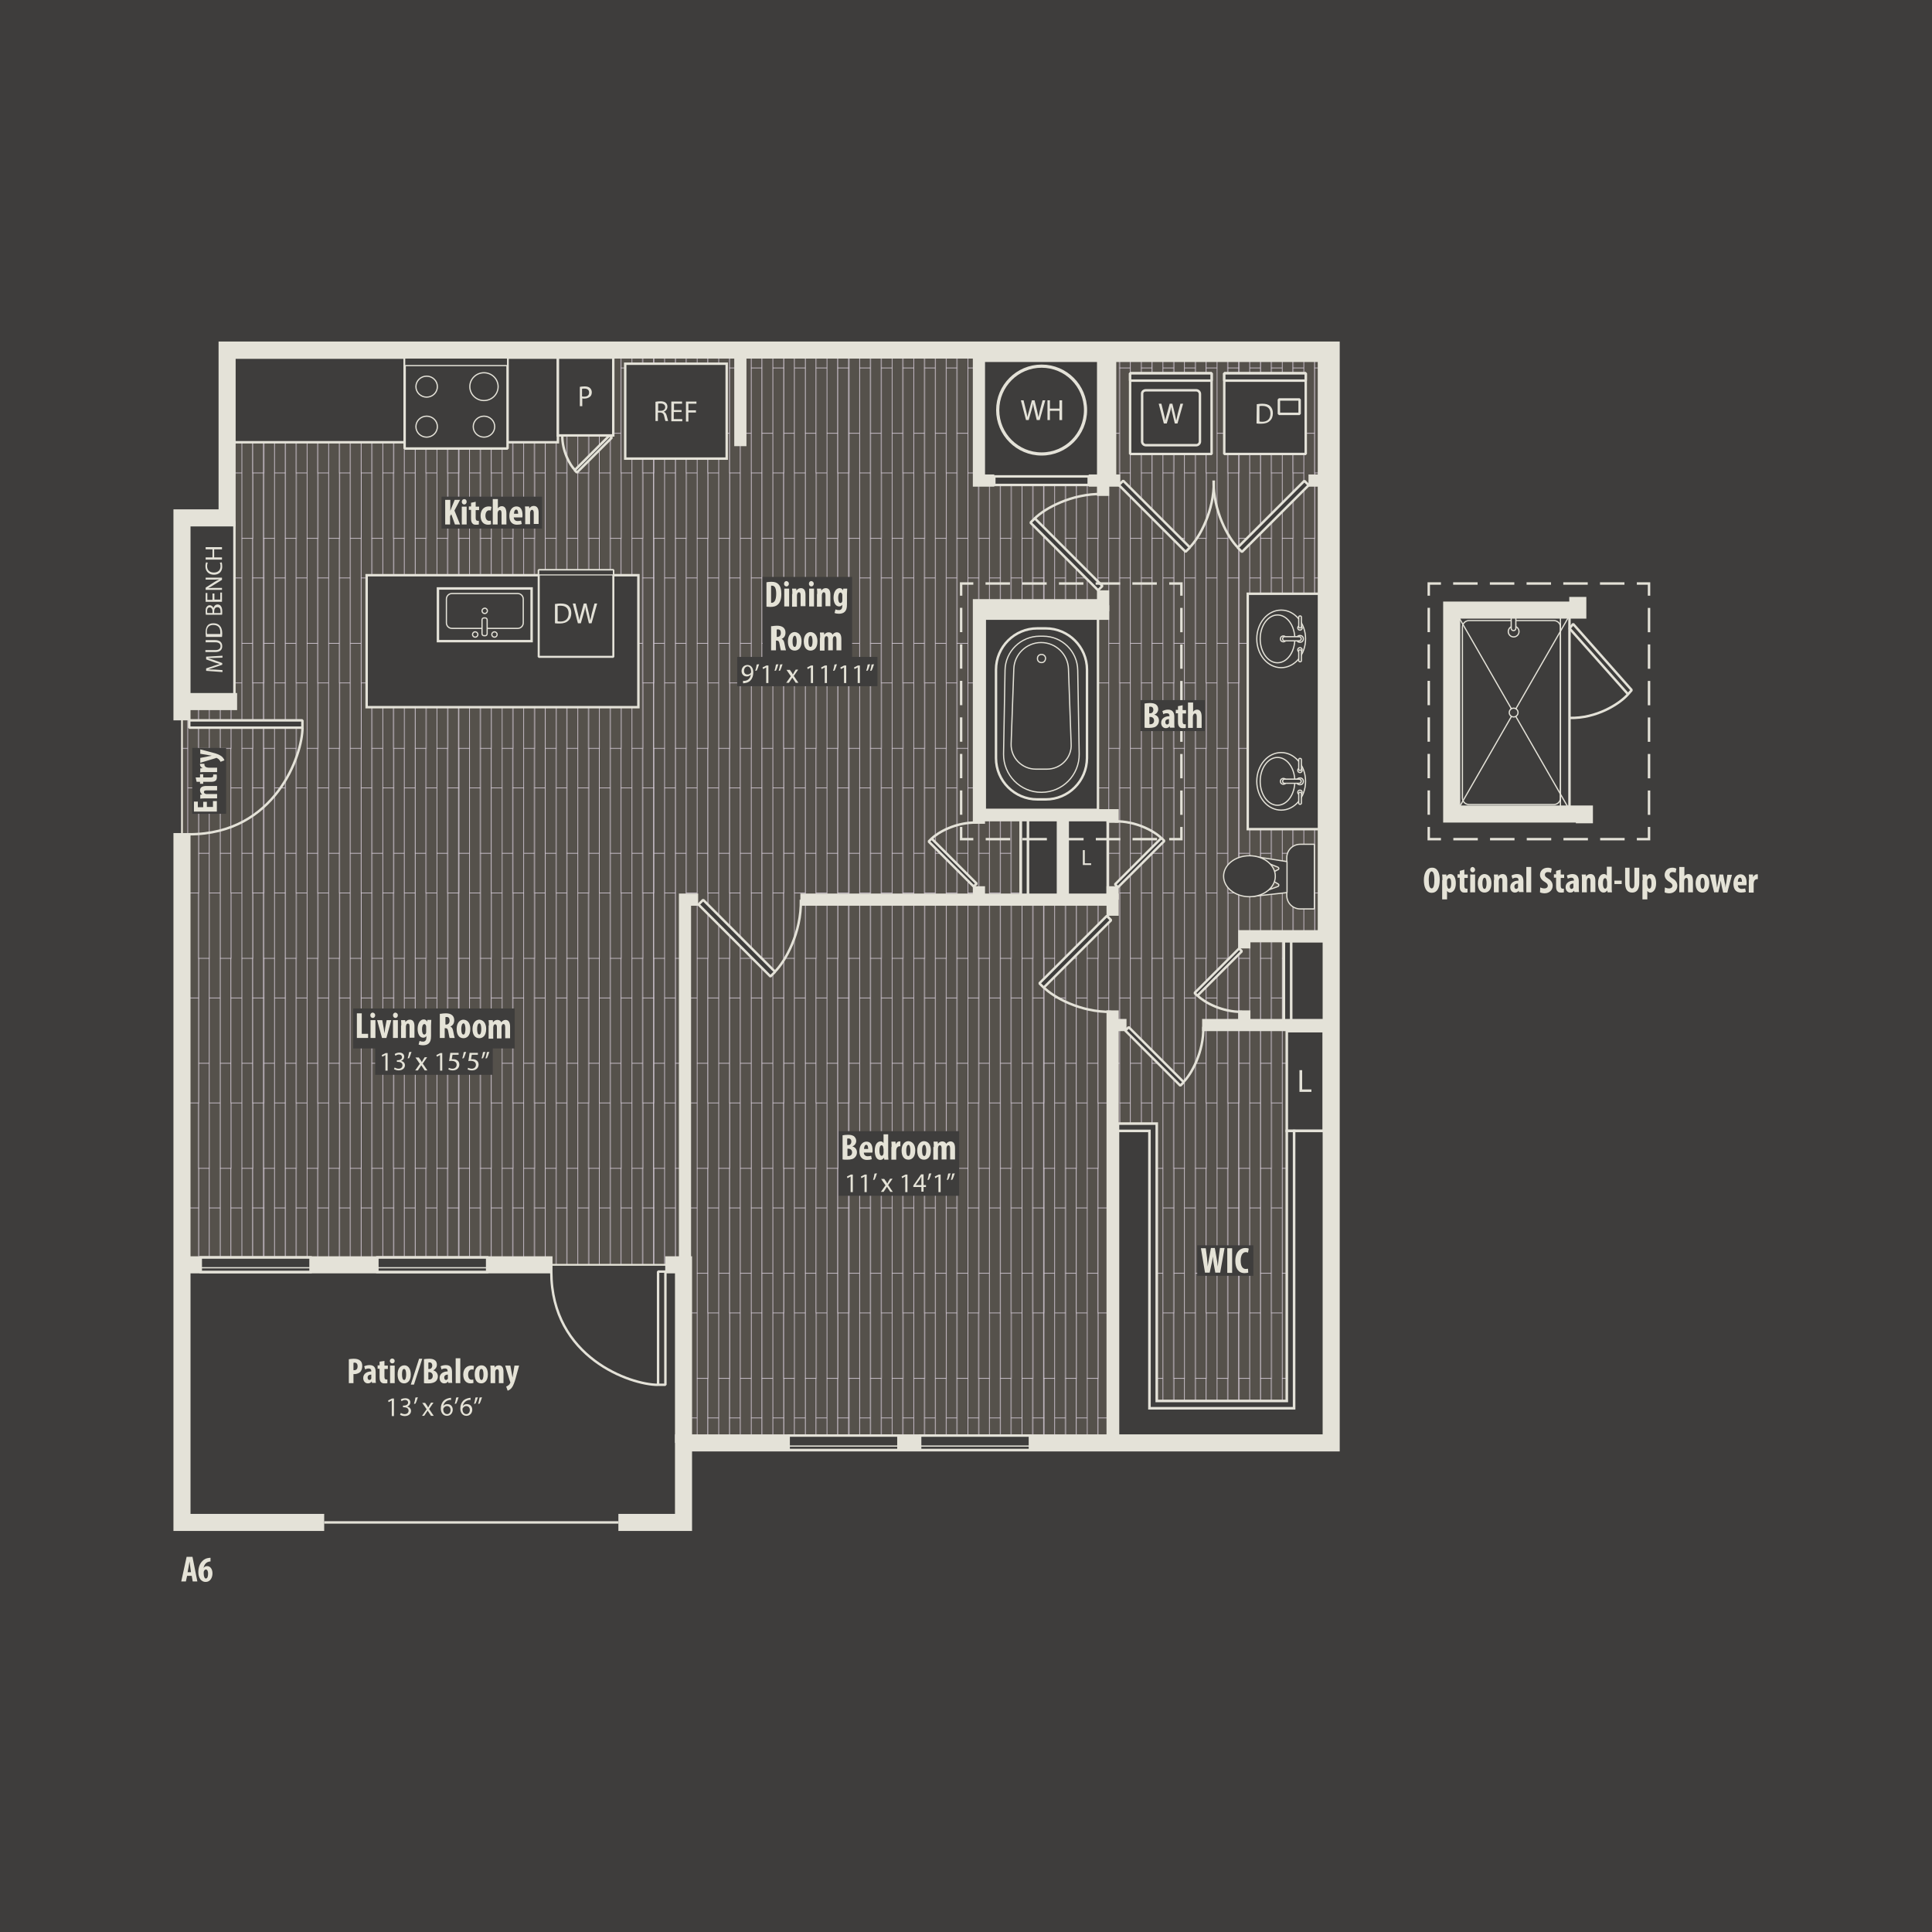 <?xml version="1.0" encoding="utf-8"?>
<!-- Generator: Adobe Illustrator 28.2.0, SVG Export Plug-In . SVG Version: 6.00 Build 0)  -->
<svg version="1.1" xmlns="http://www.w3.org/2000/svg" xmlns:xlink="http://www.w3.org/1999/xlink" x="0px" y="0px"
	 viewBox="0 0 792 792" enable-background="new 0 0 792 792" xml:space="preserve">
<pattern  y="90" width="262.7" height="286" patternUnits="userSpaceOnUse" id="New_Pattern_3" viewBox="15 -384.8 262.7 286" overflow="visible">
	<g>
		<rect x="15" y="-384.8" fill="none" width="262.7" height="286"/>
		<g>
			
				<rect x="204.7" y="-143.5" transform="matrix(-1 -1.224647e-16 1.224647e-16 -1 423.935 -143.85)" fill="#55514B" stroke="#E2D7E5" stroke-width="0.75" stroke-miterlimit="10" width="14.6" height="143.1"/>
			
				<rect x="233.9" y="-143.5" transform="matrix(-1 -1.224647e-16 1.224647e-16 -1 482.305 -143.85)" fill="#55514B" stroke="#E2D7E5" stroke-width="0.75" stroke-miterlimit="10" width="14.6" height="143.1"/>
			
				<rect x="263" y="-143.5" transform="matrix(-1 -1.224647e-16 1.224647e-16 -1 540.676 -143.85)" fill="#55514B" stroke="#E2D7E5" stroke-width="0.75" stroke-miterlimit="10" width="14.6" height="143.1"/>
		</g>
		<g>
			
				<rect x="117.1" y="-143.5" transform="matrix(-1 -1.224647e-16 1.224647e-16 -1 248.824 -143.85)" fill="#55514B" stroke="#E2D7E5" stroke-width="0.75" stroke-miterlimit="10" width="14.6" height="143.1"/>
			
				<rect x="146.3" y="-143.5" transform="matrix(-1 -1.224647e-16 1.224647e-16 -1 307.194 -143.85)" fill="#55514B" stroke="#E2D7E5" stroke-width="0.75" stroke-miterlimit="10" width="14.6" height="143.1"/>
			
				<rect x="175.5" y="-143.5" transform="matrix(-1 -1.224647e-16 1.224647e-16 -1 365.565 -143.85)" fill="#55514B" stroke="#E2D7E5" stroke-width="0.75" stroke-miterlimit="10" width="14.6" height="143.1"/>
		</g>
		<g>
			
				<rect x="29.6" y="-143.5" transform="matrix(-1 -1.224647e-16 1.224647e-16 -1 73.713 -143.85)" fill="#55514B" stroke="#E2D7E5" stroke-width="0.75" stroke-miterlimit="10" width="14.6" height="143.1"/>
			
				<rect x="58.7" y="-143.5" transform="matrix(-1 -1.224647e-16 1.224647e-16 -1 132.083 -143.85)" fill="#55514B" stroke="#E2D7E5" stroke-width="0.75" stroke-miterlimit="10" width="14.6" height="143.1"/>
			
				<rect x="87.9" y="-143.5" transform="matrix(-1 -1.224647e-16 1.224647e-16 -1 190.454 -143.85)" fill="#55514B" stroke="#E2D7E5" stroke-width="0.75" stroke-miterlimit="10" width="14.6" height="143.1"/>
		</g>
		<g>
			
				<rect x="0.4" y="-143.5" transform="matrix(-1 -1.224647e-16 1.224647e-16 -1 15.343 -143.85)" fill="#55514B" stroke="#E2D7E5" stroke-width="0.75" stroke-miterlimit="10" width="14.6" height="143.1"/>
		</g>
		<g>
			
				<rect x="277.6" y="-340.3" fill="#55514B" stroke="#E2D7E5" stroke-width="0.75" stroke-miterlimit="10" width="14.6" height="143.1"/>
			
				<rect x="277.6" y="-197.2" fill="#55514B" stroke="#E2D7E5" stroke-width="0.75" stroke-miterlimit="10" width="14.6" height="143.1"/>
		</g>
		<g>
			
				<rect x="190.1" y="-340.3" fill="#55514B" stroke="#E2D7E5" stroke-width="0.75" stroke-miterlimit="10" width="14.6" height="143.1"/>
			
				<rect x="190.1" y="-197.2" fill="#55514B" stroke="#E2D7E5" stroke-width="0.75" stroke-miterlimit="10" width="14.6" height="143.1"/>
			
				<rect x="204.7" y="-286.4" transform="matrix(-1 -1.224647e-16 1.224647e-16 -1 423.935 -429.65)" fill="#55514B" stroke="#E2D7E5" stroke-width="0.75" stroke-miterlimit="10" width="14.6" height="143.1"/>
			
				<rect x="204.7" y="-429.5" transform="matrix(-1 -1.224647e-16 1.224647e-16 -1 423.935 -715.85)" fill="#55514B" stroke="#E2D7E5" stroke-width="0.75" stroke-miterlimit="10" width="14.6" height="143.1"/>
			
				<rect x="219.3" y="-340.3" fill="#55514B" stroke="#E2D7E5" stroke-width="0.75" stroke-miterlimit="10" width="14.6" height="143.1"/>
			
				<rect x="219.3" y="-197.2" fill="#55514B" stroke="#E2D7E5" stroke-width="0.75" stroke-miterlimit="10" width="14.6" height="143.1"/>
			
				<rect x="233.9" y="-286.4" transform="matrix(-1 -1.224647e-16 1.224647e-16 -1 482.305 -429.65)" fill="#55514B" stroke="#E2D7E5" stroke-width="0.75" stroke-miterlimit="10" width="14.6" height="143.1"/>
			
				<rect x="233.9" y="-429.5" transform="matrix(-1 -1.224647e-16 1.224647e-16 -1 482.305 -715.85)" fill="#55514B" stroke="#E2D7E5" stroke-width="0.75" stroke-miterlimit="10" width="14.6" height="143.1"/>
			
				<rect x="248.4" y="-340.3" fill="#55514B" stroke="#E2D7E5" stroke-width="0.75" stroke-miterlimit="10" width="14.6" height="143.1"/>
			
				<rect x="248.4" y="-197.2" fill="#55514B" stroke="#E2D7E5" stroke-width="0.75" stroke-miterlimit="10" width="14.6" height="143.1"/>
			
				<rect x="263" y="-286.4" transform="matrix(-1 -1.224647e-16 1.224647e-16 -1 540.676 -429.65)" fill="#55514B" stroke="#E2D7E5" stroke-width="0.75" stroke-miterlimit="10" width="14.6" height="143.1"/>
			
				<rect x="263" y="-429.5" transform="matrix(-1 -1.224647e-16 1.224647e-16 -1 540.676 -715.85)" fill="#55514B" stroke="#E2D7E5" stroke-width="0.75" stroke-miterlimit="10" width="14.6" height="143.1"/>
		</g>
		<g>
			
				<rect x="102.5" y="-340.3" fill="#55514B" stroke="#E2D7E5" stroke-width="0.75" stroke-miterlimit="10" width="14.6" height="143.1"/>
			
				<rect x="102.5" y="-197.2" fill="#55514B" stroke="#E2D7E5" stroke-width="0.75" stroke-miterlimit="10" width="14.6" height="143.1"/>
			
				<rect x="117.1" y="-286.4" transform="matrix(-1 -1.224647e-16 1.224647e-16 -1 248.824 -429.65)" fill="#55514B" stroke="#E2D7E5" stroke-width="0.75" stroke-miterlimit="10" width="14.6" height="143.1"/>
			
				<rect x="117.1" y="-429.5" transform="matrix(-1 -1.224647e-16 1.224647e-16 -1 248.824 -715.85)" fill="#55514B" stroke="#E2D7E5" stroke-width="0.75" stroke-miterlimit="10" width="14.6" height="143.1"/>
			
				<rect x="131.7" y="-340.3" fill="#55514B" stroke="#E2D7E5" stroke-width="0.75" stroke-miterlimit="10" width="14.6" height="143.1"/>
			
				<rect x="131.7" y="-197.2" fill="#55514B" stroke="#E2D7E5" stroke-width="0.75" stroke-miterlimit="10" width="14.6" height="143.1"/>
			
				<rect x="146.3" y="-286.4" transform="matrix(-1 -1.224647e-16 1.224647e-16 -1 307.194 -429.65)" fill="#55514B" stroke="#E2D7E5" stroke-width="0.75" stroke-miterlimit="10" width="14.6" height="143.1"/>
			
				<rect x="146.3" y="-429.5" transform="matrix(-1 -1.224647e-16 1.224647e-16 -1 307.194 -715.85)" fill="#55514B" stroke="#E2D7E5" stroke-width="0.75" stroke-miterlimit="10" width="14.6" height="143.1"/>
			
				<rect x="160.9" y="-340.3" fill="#55514B" stroke="#E2D7E5" stroke-width="0.75" stroke-miterlimit="10" width="14.6" height="143.1"/>
			
				<rect x="160.9" y="-197.2" fill="#55514B" stroke="#E2D7E5" stroke-width="0.75" stroke-miterlimit="10" width="14.6" height="143.1"/>
			
				<rect x="175.5" y="-286.4" transform="matrix(-1 -1.224647e-16 1.224647e-16 -1 365.565 -429.65)" fill="#55514B" stroke="#E2D7E5" stroke-width="0.75" stroke-miterlimit="10" width="14.6" height="143.1"/>
			
				<rect x="175.5" y="-429.5" transform="matrix(-1 -1.224647e-16 1.224647e-16 -1 365.565 -715.85)" fill="#55514B" stroke="#E2D7E5" stroke-width="0.75" stroke-miterlimit="10" width="14.6" height="143.1"/>
		</g>
		<g>
			
				<rect x="15" y="-340.3" fill="#55514B" stroke="#E2D7E5" stroke-width="0.75" stroke-miterlimit="10" width="14.6" height="143.1"/>
			
				<rect x="15" y="-197.2" fill="#55514B" stroke="#E2D7E5" stroke-width="0.75" stroke-miterlimit="10" width="14.6" height="143.1"/>
			
				<rect x="29.6" y="-286.4" transform="matrix(-1 -1.224647e-16 1.224647e-16 -1 73.713 -429.65)" fill="#55514B" stroke="#E2D7E5" stroke-width="0.75" stroke-miterlimit="10" width="14.6" height="143.1"/>
			
				<rect x="29.6" y="-429.5" transform="matrix(-1 -1.224647e-16 1.224647e-16 -1 73.713 -715.85)" fill="#55514B" stroke="#E2D7E5" stroke-width="0.75" stroke-miterlimit="10" width="14.6" height="143.1"/>
			
				<rect x="44.2" y="-340.3" fill="#55514B" stroke="#E2D7E5" stroke-width="0.75" stroke-miterlimit="10" width="14.6" height="143.1"/>
			
				<rect x="44.2" y="-197.2" fill="#55514B" stroke="#E2D7E5" stroke-width="0.75" stroke-miterlimit="10" width="14.6" height="143.1"/>
			
				<rect x="58.7" y="-286.4" transform="matrix(-1 -1.224647e-16 1.224647e-16 -1 132.083 -429.65)" fill="#55514B" stroke="#E2D7E5" stroke-width="0.75" stroke-miterlimit="10" width="14.6" height="143.1"/>
			
				<rect x="58.7" y="-429.5" transform="matrix(-1 -1.224647e-16 1.224647e-16 -1 132.083 -715.85)" fill="#55514B" stroke="#E2D7E5" stroke-width="0.75" stroke-miterlimit="10" width="14.6" height="143.1"/>
			
				<rect x="73.3" y="-340.3" fill="#55514B" stroke="#E2D7E5" stroke-width="0.75" stroke-miterlimit="10" width="14.6" height="143.1"/>
			
				<rect x="73.3" y="-197.2" fill="#55514B" stroke="#E2D7E5" stroke-width="0.75" stroke-miterlimit="10" width="14.6" height="143.1"/>
			
				<rect x="87.9" y="-286.4" transform="matrix(-1 -1.224647e-16 1.224647e-16 -1 190.454 -429.65)" fill="#55514B" stroke="#E2D7E5" stroke-width="0.75" stroke-miterlimit="10" width="14.6" height="143.1"/>
			
				<rect x="87.9" y="-429.5" transform="matrix(-1 -1.224647e-16 1.224647e-16 -1 190.454 -715.85)" fill="#55514B" stroke="#E2D7E5" stroke-width="0.75" stroke-miterlimit="10" width="14.6" height="143.1"/>
		</g>
		<g>
			
				<rect x="0.4" y="-286.4" transform="matrix(-1 -1.224647e-16 1.224647e-16 -1 15.343 -429.65)" fill="#55514B" stroke="#E2D7E5" stroke-width="0.75" stroke-miterlimit="10" width="14.6" height="143.1"/>
			
				<rect x="0.4" y="-429.5" transform="matrix(-1 -1.224647e-16 1.224647e-16 -1 15.343 -715.85)" fill="#55514B" stroke="#E2D7E5" stroke-width="0.75" stroke-miterlimit="10" width="14.6" height="143.1"/>
		</g>
		<g>
			
				<rect x="277.6" y="-483.2" fill="#55514B" stroke="#E2D7E5" stroke-width="0.75" stroke-miterlimit="10" width="14.6" height="143.1"/>
		</g>
		<g>
			
				<rect x="190.1" y="-483.2" fill="#55514B" stroke="#E2D7E5" stroke-width="0.75" stroke-miterlimit="10" width="14.6" height="143.1"/>
			
				<rect x="219.3" y="-483.2" fill="#55514B" stroke="#E2D7E5" stroke-width="0.75" stroke-miterlimit="10" width="14.6" height="143.1"/>
			
				<rect x="248.4" y="-483.2" fill="#55514B" stroke="#E2D7E5" stroke-width="0.75" stroke-miterlimit="10" width="14.6" height="143.1"/>
		</g>
		<g>
			
				<rect x="102.5" y="-483.2" fill="#55514B" stroke="#E2D7E5" stroke-width="0.75" stroke-miterlimit="10" width="14.6" height="143.1"/>
			
				<rect x="131.7" y="-483.2" fill="#55514B" stroke="#E2D7E5" stroke-width="0.75" stroke-miterlimit="10" width="14.6" height="143.1"/>
			
				<rect x="160.9" y="-483.2" fill="#55514B" stroke="#E2D7E5" stroke-width="0.75" stroke-miterlimit="10" width="14.6" height="143.1"/>
		</g>
		<g>
			
				<rect x="15" y="-483.2" fill="#55514B" stroke="#E2D7E5" stroke-width="0.75" stroke-miterlimit="10" width="14.6" height="143.1"/>
			
				<rect x="44.2" y="-483.2" fill="#55514B" stroke="#E2D7E5" stroke-width="0.75" stroke-miterlimit="10" width="14.6" height="143.1"/>
			
				<rect x="73.3" y="-483.2" fill="#55514B" stroke="#E2D7E5" stroke-width="0.75" stroke-miterlimit="10" width="14.6" height="143.1"/>
		</g>
	</g>
</pattern>
<g id="BACKGROUND_COLOR__x23_2F2F30">
	<rect fill="#3E3D3C" width="792" height="792"/>
</g>
<g id="Flooring">
	<pattern  id="SVGID_1_" xlink:href="#New_Pattern_3" patternTransform="matrix(0.304 0 0 0.301 -4609.056 -5157.156)">
	</pattern>
	<polygon fill="url(#SVGID_1_)" stroke="#E5E3D7" stroke-width="0.75" stroke-miterlimit="1" points="545.7,143.5 545.7,591.5 
		280.2,591.5 280.2,518.5 74.6,518.5 74.6,212.3 93.1,212.3 93.1,143.5 401.3,143.5 401.3,198.8 452.2,198.8 452.2,143.5 	"/>
</g>
<g id="Doors">
	<rect x="407.6" y="195.3" fill="none" stroke="#E4E2D8" stroke-miterlimit="1" width="38.7" height="3.5"/>
	<g>
		
			<rect x="281.1" y="383.1" transform="matrix(-0.707 -0.707 0.707 -0.707 243.717 869.875)" fill="#3E3D3C" stroke="#E4E2D8" stroke-miterlimit="1" width="41.7" height="2.7"/>
		<path fill="none" stroke="#E4E2D8" stroke-miterlimit="1" d="M317.7,398.3c4.2-4.2,10.9-15.9,10.6-29.5"/>
	</g>
	<g>
		
			<rect x="457.3" y="432" transform="matrix(-0.707 -0.707 0.707 -0.707 501.737 1073.78)" fill="#3E3D3C" stroke="#E4E2D8" stroke-miterlimit="1" width="31.9" height="2"/>
		<path fill="none" stroke="#E4E2D8" stroke-miterlimit="1" d="M485.2,443.5c3.2-3.2,8.3-12.2,8.1-22.6"/>
	</g>
	<g>
		
			<rect x="421.3" y="388.9" transform="matrix(0.707 -0.707 0.707 0.707 -146.723 426.005)" fill="#3E3D3C" stroke="#E4E2D8" stroke-miterlimit="1" width="39.1" height="2.5"/>
		<path fill="none" stroke="#E4E2D8" stroke-miterlimit="1" d="M427.9,404.8c4,4,14.9,10.2,27.7,10"/>
	</g>
	<g>
		
			<rect x="486.6" y="397.7" transform="matrix(0.707 -0.707 0.707 0.707 -135.49 469.914)" fill="#3E3D3C" stroke="#E4E2D8" stroke-miterlimit="1" width="25.8" height="1.6"/>
		<path fill="none" stroke="#E4E2D8" stroke-miterlimit="1" d="M491,408.2c2.6,2.6,9.8,6.7,18.2,6.6"/>
	</g>
	<g>
		
			<rect x="453.6" y="352.8" transform="matrix(-0.707 0.707 -0.707 -0.707 1047.434 273.462)" fill="#3E3D3C" stroke="#E4E2D8" stroke-miterlimit="1" width="26.9" height="1.7"/>
		<path fill="none" stroke="#E4E2D8" stroke-miterlimit="1" d="M476,343.5c-2.7-2.7-10.3-7-19-6.8"/>
	</g>
	<g>
		
			<rect x="377.5" y="352.8" transform="matrix(0.707 0.707 -0.707 0.707 364.44 -172.562)" fill="#3E3D3C" stroke="#E4E2D8" stroke-miterlimit="1" width="26.1" height="1.7"/>
		<path fill="none" stroke="#E4E2D8" stroke-miterlimit="1" d="M381.9,343.8c2.6-2.6,10-6.8,18.5-6.6"/>
	</g>
	<g>
		
			<rect x="417.6" y="226" transform="matrix(0.707 0.707 -0.707 0.707 288.74 -242.538)" fill="#3E3D3C" stroke="#E4E2D8" stroke-miterlimit="1" width="39.2" height="2.5"/>
		<path fill="none" stroke="#E4E2D8" stroke-miterlimit="1" d="M424.2,212.5c4-4,15-10.2,27.7-10"/>
	</g>
	<g>
		
			<rect x="233.1" y="185.4" transform="matrix(0.707 -0.707 0.707 0.707 -60.293 226.504)" fill="#3E3D3C" stroke="#E4E2D8" stroke-miterlimit="1" width="20.2" height="1.3"/>
		<path fill="none" stroke="#E4E2D8" stroke-miterlimit="1" d="M235.7,192.7c-2-2-5.3-7.7-5.2-14.3"/>
	</g>
	<g>
		<g>
			
				<rect x="502.6" y="210.4" transform="matrix(0.707 -0.707 0.707 0.707 3.265 431.067)" fill="#3E3D3C" stroke="#E4E2D8" stroke-miterlimit="1" width="38.7" height="2.5"/>
			<path fill="none" stroke="#E4E2D8" stroke-miterlimit="1" d="M507.4,224.4c-3.9-3.9-10.1-14.8-9.9-27.4"/>
		</g>
		<g>
			
				<rect x="453.8" y="210.4" transform="matrix(-0.707 -0.707 0.707 -0.707 658.106 695.781)" fill="#3E3D3C" stroke="#E4E2D8" stroke-miterlimit="1" width="38.7" height="2.5"/>
			<path fill="none" stroke="#E4E2D8" stroke-miterlimit="1" d="M487.7,224.4c3.9-3.9,10.1-14.8,9.9-27.4"/>
		</g>
	</g>
	<g>
		<polygon fill="#3E3D3C" stroke="#E4E2D8" stroke-miterlimit="1" points="643.4,257.6 667.4,284.6 668.9,282.9 644.9,255.8 		"/>
		<path fill="none" stroke="#E4E2D8" stroke-miterlimit="1" d="M667.4,284.6c-3.4,3.9-12.9,10-24,9.7"/>
	</g>
	<g>
		
			<rect x="77.6" y="295.3" transform="matrix(-1 -4.119509e-06 4.119509e-06 -1 201.571 593.6)" fill="#3E3D3C" stroke="#E4E2D8" stroke-miterlimit="1" width="46.4" height="3"/>
		<path fill="none" stroke="#E4E2D8" stroke-miterlimit="1" d="M124,298.3c0,11-11,43.7-46.4,43.7"/>
	</g>
	<g>
		
			<rect x="248" y="543" transform="matrix(4.585429e-06 -1 1 4.585429e-06 -273.228 815.672)" fill="#3E3D3C" stroke="#E4E2D8" stroke-miterlimit="1" width="46.4" height="3"/>
		<path fill="none" stroke="#E4E2D8" stroke-miterlimit="1" d="M269.7,567.7c-11,0-43.7-11-43.7-46.4"/>
	</g>
</g>
<g id="Bath">
	<rect x="511.5" y="243.4" fill="#3E3D3C" stroke="#E4E2D8" stroke-miterlimit="10" width="29.6" height="96.5"/>
	<rect x="403.7" y="253.5" fill="#3E3D3C" stroke="#E4E2D8" stroke-miterlimit="10" width="46.4" height="78.5"/>
	<g>
		<path fill="#3E3D3C" stroke="#E4E2D8" stroke-miterlimit="1" d="M428.7,327.7h-3.5c-9.3,0-16.9-7.6-16.9-16.9l0-36.3
			c0-9.3,7.6-16.9,16.9-16.9h3.5c9.3,0,16.9,7.6,16.9,16.9l0,36.3C445.5,320.2,438,327.7,428.7,327.7z"/>
		<path fill="#3E3D3C" stroke="#E4E2D8" stroke-width="0.5" stroke-miterlimit="1" d="M426.9,324.8L426.9,324.8
			c-8.7,0-15.6-7.1-15.5-15.7l0.6-34.3c0.1-7.8,6.5-14,14.2-14h1.4c7.8,0,14.1,6.2,14.2,14l0.6,34.3
			C442.5,317.7,435.6,324.8,426.9,324.8z"/>
		<path fill="#3E3D3C" stroke="#E4E2D8" stroke-width="0.5" stroke-miterlimit="1" d="M429.2,315.3h-4.6c-5.7,0-10.3-4.7-10.1-10.4
			l1.1-30.7c0.2-6,5.2-10.8,11.2-10.8h0c6,0,11,4.8,11.2,10.8l1.1,30.7C439.5,310.5,434.9,315.3,429.2,315.3z"/>
		<path fill="#3E3D3C" stroke="#E4E2D8" stroke-width="0.5" stroke-miterlimit="1" d="M427.1,271.6h-0.3c-0.8,0-1.5-0.7-1.5-1.5
			v-0.3c0-0.8,0.7-1.5,1.5-1.5h0.3c0.8,0,1.5,0.7,1.5,1.5v0.3C428.5,270.9,427.9,271.6,427.1,271.6z"/>
	</g>
	<g>
		<ellipse fill="#3E3D3C" stroke="#E4E2D8" stroke-width="0.5" stroke-miterlimit="1" cx="525.2" cy="320.3" rx="10" ry="11.8"/>
		<ellipse fill="#3E3D3C" stroke="#E4E2D8" stroke-width="0.5" stroke-miterlimit="1" cx="523.7" cy="320.3" rx="7.1" ry="9.8"/>
		<circle fill="#3E3D3C" stroke="#E4E2D8" stroke-width="0.5" stroke-miterlimit="1" cx="532.9" cy="320.3" r="1.4"/>
		<circle fill="#3E3D3C" stroke="#E4E2D8" stroke-width="0.5" stroke-miterlimit="1" cx="526.1" cy="320.3" r="1.2"/>
		<path fill="#3E3D3C" stroke="#E4E2D8" stroke-width="0.5" stroke-miterlimit="1" d="M526.6,319.4h6c0.4,0,0.8,0.3,0.8,0.8v0.1
			c0,0.4-0.3,0.8-0.8,0.8h-6c-0.4,0-0.8-0.3-0.8-0.8v-0.1C525.8,319.8,526.1,319.4,526.6,319.4z"/>
		<g>
			<circle fill="#3E3D3C" stroke="#E4E2D8" stroke-width="0.5" stroke-miterlimit="1" cx="532.9" cy="315.8" r="0.9"/>
			<path fill="#3E3D3C" stroke="#E4E2D8" stroke-width="0.5" stroke-miterlimit="1" d="M533.5,311.4l0,3.9c0,0.3-0.2,0.5-0.5,0.5
				h-0.1c-0.3,0-0.5-0.2-0.5-0.5v-3.9c0-0.3,0.2-0.5,0.5-0.5h0.1C533.3,310.9,533.5,311.1,533.5,311.4z"/>
		</g>
		<g>
			<circle fill="#3E3D3C" stroke="#E4E2D8" stroke-width="0.5" stroke-miterlimit="1" cx="532.9" cy="324.8" r="0.9"/>
			<path fill="#3E3D3C" stroke="#E4E2D8" stroke-width="0.5" stroke-miterlimit="1" d="M532.4,329.2v-3.9c0-0.3,0.2-0.5,0.5-0.5h0.1
				c0.3,0,0.5,0.2,0.5,0.5v3.9c0,0.3-0.2,0.5-0.5,0.5h-0.1C532.6,329.7,532.4,329.5,532.4,329.2z"/>
		</g>
	</g>
	<g>
		<ellipse fill="#3E3D3C" stroke="#E4E2D8" stroke-width="0.5" stroke-miterlimit="1" cx="525.2" cy="261.9" rx="10" ry="11.8"/>
		<ellipse fill="#3E3D3C" stroke="#E4E2D8" stroke-width="0.5" stroke-miterlimit="1" cx="523.7" cy="261.9" rx="7.1" ry="9.8"/>
		<circle fill="#3E3D3C" stroke="#E4E2D8" stroke-width="0.5" stroke-miterlimit="1" cx="532.9" cy="261.9" r="1.4"/>
		<circle fill="#3E3D3C" stroke="#E4E2D8" stroke-width="0.5" stroke-miterlimit="1" cx="526.1" cy="261.9" r="1.2"/>
		<path fill="#3E3D3C" stroke="#E4E2D8" stroke-width="0.5" stroke-miterlimit="1" d="M526.6,261h6c0.4,0,0.8,0.3,0.8,0.8v0.1
			c0,0.4-0.3,0.8-0.8,0.8h-6c-0.4,0-0.8-0.3-0.8-0.8v-0.1C525.8,261.4,526.1,261,526.6,261z"/>
		<g>
			<circle fill="#3E3D3C" stroke="#E4E2D8" stroke-width="0.5" stroke-miterlimit="1" cx="532.9" cy="257.4" r="0.9"/>
			<path fill="#3E3D3C" stroke="#E4E2D8" stroke-width="0.5" stroke-miterlimit="1" d="M533.5,253l0,3.9c0,0.3-0.2,0.5-0.5,0.5h-0.1
				c-0.3,0-0.5-0.2-0.5-0.5V253c0-0.3,0.2-0.5,0.5-0.5h0.1C533.3,252.5,533.5,252.7,533.5,253z"/>
		</g>
		<g>
			<circle fill="#3E3D3C" stroke="#E4E2D8" stroke-width="0.5" stroke-miterlimit="1" cx="532.9" cy="266.4" r="0.9"/>
			<path fill="#3E3D3C" stroke="#E4E2D8" stroke-width="0.5" stroke-miterlimit="1" d="M532.4,270.8v-3.9c0-0.3,0.2-0.5,0.5-0.5h0.1
				c0.3,0,0.5,0.2,0.5,0.5v3.9c0,0.3-0.2,0.5-0.5,0.5h-0.1C532.6,271.3,532.4,271,532.4,270.8z"/>
		</g>
	</g>
	<g>
		<path fill="#3E3D3C" stroke="#E4E2D8" stroke-width="0.5" stroke-miterlimit="1" d="M533,346.1h5.8v26.5H533c-3,0-5.5-2.4-5.5-5.5
			v-15.5C527.5,348.5,530,346.1,533,346.1z"/>
		<path fill="#3E3D3C" stroke="#E4E2D8" stroke-width="0.5" stroke-miterlimit="1" d="M512.2,350.8l11.7,4.7c0.4,0.2,0.5,0.8,0,1
			l-5.3,2.7l5.4,3.2c0.4,0.2,0.3,0.8-0.1,1l-11.7,4.2l15.4-1.7v-12.7L512.2,350.8"/>
		<ellipse fill="#3E3D3C" stroke="#E4E2D8" stroke-width="0.5" stroke-miterlimit="1" cx="512.2" cy="359.2" rx="10.6" ry="8.4"/>
	</g>
	<g>
		
			<rect x="597.6" y="252.3" transform="matrix(-1 1.209897e-06 -1.209897e-06 -1 1240.99 584.266)" fill="none" stroke="#E4E2D8" stroke-miterlimit="1" width="45.8" height="79.7"/>
		
			<rect x="597.6" y="252.3" transform="matrix(-1 1.209897e-06 -1.209897e-06 -1 1237.281 584.266)" fill="none" stroke="#E4E2D8" stroke-width="0.5" stroke-miterlimit="1" width="42.1" height="79.7"/>
		<path fill="none" stroke="#E4E2D8" stroke-width="0.5" stroke-miterlimit="1" d="M602.2,329.8l34.8,0c1.5,0,2.7-1.2,2.7-2.7l0-70
			c0-1.5-1.2-2.7-2.7-2.7l-34.8,0c-1.5,0-2.7,1.2-2.7,2.7l0,70C599.5,328.6,600.7,329.8,602.2,329.8z"/>
		<line fill="none" stroke="#E4E2D8" stroke-width="0.5" stroke-miterlimit="1" x1="643.4" y1="252.3" x2="597.6" y2="332"/>
		<line fill="none" stroke="#E4E2D8" stroke-width="0.5" stroke-miterlimit="1" x1="597.6" y1="252.3" x2="643.4" y2="332"/>
	</g>
	<circle fill="#3E3D3C" stroke="#E4E2D8" stroke-width="0.5" stroke-miterlimit="1" cx="620.5" cy="292.1" r="1.8"/>
	<g>
		<circle fill="#3E3D3C" stroke="#E4E2D8" stroke-width="0.5" stroke-miterlimit="1" cx="620.5" cy="258.9" r="2.2"/>
		<path fill="#3E3D3C" stroke="#E4E2D8" stroke-width="0.5" stroke-miterlimit="1" d="M619.5,251.2h1.9v6.4c0,0.5-0.4,0.9-0.9,0.9
			h-0.1c-0.5,0-0.9-0.4-0.9-0.9V251.2z"/>
	</g>
</g>
<g id="Kitchen">
	
		<rect x="437.1" y="335.7" fill="#3E3D3C" stroke="#E4E2D8" stroke-width="1.056" stroke-miterlimit="10" width="17" height="31.6"/>
	
		<rect x="527.5" y="422.7" fill="#3E3D3C" stroke="#E4E2D8" stroke-width="1.056" stroke-miterlimit="10" width="15.2" height="40.9"/>
	<rect x="95.3" y="146.6" fill="#3E3D3C" stroke="#E4E2D8" stroke-miterlimit="10" width="133.4" height="34.7"/>
	<rect x="150.3" y="235.8" fill="#3E3D3C" stroke="#E4E2D8" stroke-miterlimit="10" width="111.4" height="54.1"/>
	<rect x="77.1" y="214.2" fill="#3E3D3C" stroke="#E4E2D8" stroke-miterlimit="10" width="19" height="71.7"/>
	<rect x="256.3" y="149.1" fill="#3E3D3C" stroke="#E4E2D8" stroke-miterlimit="10" width="41.6" height="38.9"/>
	<rect x="228.7" y="146.6" fill="#3E3D3C" stroke="#E4E2D8" stroke-miterlimit="10" width="22.7" height="31.9"/>
	<g>
		
			<rect x="168.3" y="144.1" transform="matrix(-2.757480e-06 1 -1 -2.757480e-06 352.171 -21.73)" fill="#3E3D3C" stroke="#E4E2D8" stroke-miterlimit="1" width="37.3" height="42.2"/>
		
			<rect x="185.3" y="127.1" transform="matrix(-2.757480e-06 1 -1 -2.757480e-06 335.18 -38.719)" fill="#3E3D3C" stroke="#E4E2D8" stroke-width="0.5" stroke-miterlimit="1" width="3.3" height="42.2"/>
		<ellipse fill="#3E3D3C" stroke="#E4E2D8" stroke-width="0.5" stroke-miterlimit="1" cx="198.4" cy="158.5" rx="5.8" ry="5.7"/>
		<ellipse fill="#3E3D3C" stroke="#E4E2D8" stroke-width="0.5" stroke-miterlimit="1" cx="198.4" cy="174.9" rx="4.4" ry="4.3"/>
		<ellipse fill="#3E3D3C" stroke="#E4E2D8" stroke-width="0.5" stroke-miterlimit="1" cx="174.9" cy="174.9" rx="4.4" ry="4.3"/>
		<ellipse fill="#3E3D3C" stroke="#E4E2D8" stroke-width="0.5" stroke-miterlimit="1" cx="174.9" cy="158.5" rx="4.4" ry="4.3"/>
	</g>
	<g>
		
			<rect x="187.9" y="232.8" transform="matrix(2.708734e-09 1 -1 2.708734e-09 450.726 53.329)" fill="#3E3D3C" stroke="#E4E2D8" stroke-miterlimit="10" width="21.6" height="38.4"/>
		<g>
			<g>
				<path fill="#3E3D3C" stroke="#E4E2D8" stroke-width="0.5" stroke-miterlimit="1" d="M183,245.6v9.7c0,1.3,1,2.3,2.3,2.3h26.9
					c1.3,0,2.3-1,2.3-2.3v-9.7c0-1.3-1-2.3-2.3-2.3h-26.9C184,243.3,183,244.3,183,245.6z"/>
				<path fill="#3E3D3C" stroke="#E4E2D8" stroke-width="0.5" stroke-miterlimit="1" d="M197.6,250.4L197.6,250.4
					c0,0.6,0.5,1.1,1.1,1.1l0,0c0.6,0,1.1-0.5,1.1-1.1v0c0-0.6-0.5-1.1-1.1-1.1l0,0C198.1,249.4,197.6,249.8,197.6,250.4z"/>
				<path fill="#3E3D3C" stroke="#E4E2D8" stroke-width="0.5" stroke-miterlimit="1" d="M203.8,260.1L203.8,260.1
					c0-0.6-0.5-1.1-1.1-1.1l0,0c-0.6,0-1.1,0.5-1.1,1.1v0c0,0.6,0.5,1.1,1.1,1.1l0,0C203.3,261.2,203.8,260.7,203.8,260.1z"/>
				<path fill="#3E3D3C" stroke="#E4E2D8" stroke-width="0.5" stroke-miterlimit="1" d="M195.9,260.1L195.9,260.1
					c0-0.6-0.5-1.1-1.1-1.1h0c-0.6,0-1.1,0.5-1.1,1.1v0c0,0.6,0.5,1.1,1.1,1.1h0C195.4,261.2,195.9,260.7,195.9,260.1z"/>
			</g>
			<path fill="#3E3D3C" stroke="#E4E2D8" stroke-width="0.5" stroke-miterlimit="1" d="M197.6,259.8v-5.7c0-0.5,0.4-0.8,0.8-0.8h0.5
				c0.5,0,0.8,0.4,0.8,0.8v5.7c0,0.5-0.4,0.8-0.8,0.8h-0.5C198,260.6,197.6,260.3,197.6,259.8z"/>
		</g>
	</g>
	<g>
		
			<rect x="218.3" y="236.2" transform="matrix(-1.038012e-06 1 -1 -1.038012e-06 487.634 15.367)" fill="#3E3D3C" stroke="#E4E2D8" stroke-width="0.845" stroke-miterlimit="1" width="35.6" height="30.6"/>
		
			<rect x="235.1" y="219.4" transform="matrix(-1.038013e-06 1 -1 -1.038013e-06 470.84 -1.427)" fill="#3E3D3C" stroke="#E4E2D8" stroke-width="0.422" stroke-miterlimit="1" width="2" height="30.6"/>
	</g>
</g>
<g id="Laundry">
	<g>
		
			<rect x="463.3" y="153.1" transform="matrix(-1 -1.224647e-16 1.224647e-16 -1 959.976 339.2)" fill="#3E3D3C" stroke="#E4E2D8" stroke-miterlimit="1" width="33.4" height="33.1"/>
		
			<rect x="463.3" y="153.1" transform="matrix(-1 -1.224647e-16 1.224647e-16 -1 959.976 309.136)" fill="#3E3D3C" stroke="#E4E2D8" stroke-miterlimit="1" width="33.4" height="3"/>
		<path fill="#3E3D3C" stroke="#E4E2D8" stroke-miterlimit="1" d="M469.7,160h20.7c0.8,0,1.5,0.7,1.5,1.5v19.5
			c0,0.8-0.7,1.5-1.5,1.5h-20.7c-0.8,0-1.5-0.7-1.5-1.5v-19.5C468.1,160.7,468.8,160,469.7,160z"/>
	</g>
	<g>
		
			<rect x="501.8" y="153.1" transform="matrix(-1 -1.224647e-16 1.224647e-16 -1 1037.072 339.198)" fill="#3E3D3C" stroke="#E4E2D8" stroke-miterlimit="1" width="33.4" height="33.1"/>
		
			<rect x="501.8" y="153.1" transform="matrix(-1 -1.224647e-16 1.224647e-16 -1 1037.072 309.136)" fill="#3E3D3C" stroke="#E4E2D8" stroke-miterlimit="1" width="33.4" height="3"/>
		
			<rect x="525.6" y="162.4" transform="matrix(-1.836970e-16 1 -1 -1.836970e-16 695.169 -361.847)" fill="#3E3D3C" stroke="#E4E2D8" stroke-miterlimit="1" width="5.9" height="8.5"/>
	</g>
</g>
<g id="Water_heater">
	<circle fill="#3E3D3C" stroke="#E4E2D8" stroke-width="1.3" stroke-miterlimit="10" cx="427" cy="168.1" r="18"/>
</g>
<g id="Shelves">
	
		<rect x="418.4" y="335.1" fill="#3E3D3C" stroke="#E4E2D8" stroke-width="1.056" stroke-miterlimit="10" width="17.2" height="33.2"/>
	
		<rect x="526.3" y="385.8" fill="#3E3D3C" stroke="#E4E2D8" stroke-width="1.056" stroke-miterlimit="10" width="18.8" height="32.9"/>
	<polygon fill="#3E3D3C" stroke="#E4E2D8" stroke-width="1.056" stroke-miterlimit="10" points="527.5,463.6 527.5,574.3 
		474.2,574.3 474.2,460.6 458.3,460.6 458.3,591.5 545.7,591.5 545.7,463.6 	"/>
	<line fill="none" stroke="#E4E2D8" stroke-width="1.056" stroke-miterlimit="10" x1="529.3" y1="418.7" x2="529.3" y2="385.8"/>
	<line fill="none" stroke="#E4E2D8" stroke-width="1.056" stroke-miterlimit="10" x1="526.3" y1="418.7" x2="526.3" y2="385.8"/>
	<polyline fill="none" stroke="#E4E2D8" stroke-width="1.056" stroke-miterlimit="10" points="530.5,463.1 530.5,577.3 
		471.2,577.3 471.2,463.6 458.3,463.6 	"/>
	<line fill="none" stroke="#E4E2D8" stroke-width="1.056" stroke-miterlimit="10" x1="421.4" y1="368" x2="421.4" y2="335.1"/>
	<line fill="none" stroke="#E4E2D8" stroke-width="1.056" stroke-miterlimit="10" x1="418.4" y1="368" x2="418.4" y2="335.1"/>
</g>
<g id="Structure">
	<polyline fill="none" stroke="#E4E2D8" stroke-width="7" stroke-miterlimit="10" points="74.6,341.5 74.6,624.1 132.9,624.1 	"/>
	<polyline fill="none" stroke="#E4E2D8" stroke-width="7" stroke-miterlimit="10" points="253.5,624.1 280.2,624.1 280.2,591.5 
		545.7,591.5 545.7,143.5 93.1,143.5 93.1,212.3 74.6,212.3 74.6,295.3 	"/>
	<line fill="none" stroke="#E4E2D8" stroke-width="7" stroke-miterlimit="10" x1="226.5" y1="518.5" x2="74.6" y2="518.5"/>
	<polyline fill="none" stroke="#E4E2D8" stroke-width="7" stroke-miterlimit="10" points="280.2,591.5 280.2,518.5 272.7,518.5 	"/>
	<line fill="none" stroke="#E4E2D8" stroke-width="5" stroke-miterlimit="10" x1="456.1" y1="414.2" x2="456.1" y2="593"/>
	<polyline fill="none" stroke="#E4E2D8" stroke-width="5" stroke-miterlimit="10" points="328.1,368.8 456.1,368.8 456.1,375.4 	"/>
	<polyline fill="none" stroke="#E4E2D8" stroke-width="5" stroke-miterlimit="10" points="280.8,518.5 280.8,368.8 286.2,368.8 	"/>
	<line fill="none" stroke="#E4E2D8" stroke-width="5" stroke-miterlimit="10" x1="492.8" y1="420.2" x2="545.1" y2="420.2"/>
	<line fill="none" stroke="#E4E2D8" stroke-width="5" stroke-miterlimit="10" x1="456.1" y1="420.2" x2="461.8" y2="420.2"/>
	<line fill="none" stroke="#E4E2D8" stroke-width="5" stroke-miterlimit="10" x1="536.4" y1="197" x2="541.6" y2="197"/>
	<line fill="none" stroke="#E4E2D8" stroke-width="5" stroke-miterlimit="10" x1="446.3" y1="197" x2="459.2" y2="197"/>
	<polyline fill="none" stroke="#E4E2D8" stroke-width="5" stroke-miterlimit="10" points="510.1,388.8 510.1,383.8 542.7,383.8 
		542.7,145.9 401.3,145.9 401.3,197 407.6,197 	"/>
	<line fill="none" stroke="#E4E2D8" stroke-width="5" stroke-miterlimit="10" x1="510.1" y1="420.2" x2="510.1" y2="414.2"/>
	<line fill="none" stroke="#E4E2D8" stroke-width="5" stroke-miterlimit="10" x1="401.3" y1="363.3" x2="401.3" y2="368.3"/>
	<polyline fill="none" stroke="#E4E2D8" stroke-width="5" stroke-miterlimit="10" points="452.2,242 452.2,248.1 401.3,248.1 
		401.3,337.7 	"/>
	<polyline fill="none" stroke="#E4E2D8" stroke-width="5" stroke-miterlimit="10" points="452.2,145.4 452.2,197 452.2,203.3 	"/>
	<line fill="none" stroke="#E4E2D8" stroke-width="5" stroke-miterlimit="10" x1="455.1" y1="197" x2="455.1" y2="145.4"/>
	<polyline fill="none" stroke="#E4E2D8" stroke-width="5" stroke-miterlimit="10" points="456.1,337.3 456.1,334.2 401.9,334.2 	"/>
	<line fill="none" stroke="#E4E2D8" stroke-width="5" stroke-miterlimit="10" x1="456.1" y1="368.8" x2="456.1" y2="363.3"/>
	<line fill="none" stroke="#E4E2D8" stroke-width="5" stroke-miterlimit="10" x1="435.7" y1="334.2" x2="435.7" y2="368.3"/>
	<polyline fill="none" stroke="#E4E2D8" stroke-width="5" stroke-miterlimit="10" points="452.2,248.1 452.2,251.6 401.3,251.6 	"/>
	<line fill="none" stroke="#E4E2D8" stroke-width="5" stroke-miterlimit="10" x1="303.5" y1="182.9" x2="303.5" y2="144.3"/>
	<polyline fill="none" stroke="#E4E2D8" stroke-width="7" stroke-miterlimit="10" points="649.5,337.5 649.5,333.7 595.1,333.7 
		595.1,250.1 646.8,250.1 646.8,244.7 	"/>
	<line fill="none" stroke="#E4E2D8" stroke-width="7" stroke-miterlimit="10" x1="75.5" y1="287.6" x2="97.2" y2="287.6"/>
</g>
<g id="Windows_x2F_Balcony">
	<line fill="none" stroke="#E4E2D8" stroke-miterlimit="10" x1="132.9" y1="624.1" x2="253.5" y2="624.1"/>
	<g>
		<g>
			<rect x="377.1" y="588.4" fill="#3E3D3C" width="45.3" height="6.2"/>
			<path fill="#E4E2D8" d="M421.9,588.8v5.4h-44.5v-5.4H421.9 M422.7,588h-46v6.9h46V588L422.7,588z"/>
		</g>
		<g>
			<rect x="377.2" y="588.5" fill="#3E3D3C" width="45" height="5.9"/>
			<g>
				<path fill="#E4E2D8" d="M421.7,589v4.9h-44V589H421.7 M422.7,588h-46v6.9h46V588L422.7,588z"/>
			</g>
		</g>
		<line fill="#3E3D3C" stroke="#E4E2D8" stroke-width="0.5" stroke-miterlimit="10" x1="376.9" y1="592.8" x2="422.5" y2="592.8"/>
	</g>
	<g>
		<g>
			<rect x="323.2" y="588.4" fill="#3E3D3C" width="45.3" height="6.2"/>
			<path fill="#E4E2D8" d="M368.1,588.8v5.4h-44.5v-5.4H368.1 M368.8,588h-46v6.9h46V588L368.8,588z"/>
		</g>
		<g>
			<rect x="323.3" y="588.5" fill="#3E3D3C" width="45" height="5.9"/>
			<g>
				<path fill="#E4E2D8" d="M367.8,589v4.9h-44V589H367.8 M368.8,588h-46v6.9h46V588L368.8,588z"/>
			</g>
		</g>
		<line fill="#3E3D3C" stroke="#E4E2D8" stroke-width="0.5" stroke-miterlimit="10" x1="323.1" y1="592.8" x2="368.6" y2="592.8"/>
	</g>
	<g>
		<g>
			<rect x="154.6" y="515.4" fill="#3E3D3C" width="45.3" height="6.2"/>
			<path fill="#E4E2D8" d="M199.5,515.8v5.4H155v-5.4H199.5 M200.2,515h-46v6.9h46V515L200.2,515z"/>
		</g>
		<g>
			<rect x="154.7" y="515.5" fill="#3E3D3C" width="45" height="5.9"/>
			<g>
				<path fill="#E4E2D8" d="M199.2,516v4.9h-44V516H199.2 M200.2,515h-46v6.9h46V515L200.2,515z"/>
			</g>
		</g>
		<line fill="#3E3D3C" stroke="#E4E2D8" stroke-width="0.5" stroke-miterlimit="10" x1="154.5" y1="519.7" x2="200" y2="519.7"/>
	</g>
	<g>
		<g>
			<rect x="82.1" y="515.4" fill="#3E3D3C" width="45.3" height="6.2"/>
			<path fill="#E4E2D8" d="M127,515.8v5.4H82.5v-5.4H127 M127.8,515h-46v6.9h46V515L127.8,515z"/>
		</g>
		<g>
			<rect x="82.3" y="515.5" fill="#3E3D3C" width="45" height="5.9"/>
			<g>
				<path fill="#E4E2D8" d="M126.8,516v4.9h-44V516H126.8 M127.8,515h-46v6.9h46V515L127.8,515z"/>
			</g>
		</g>
		<line fill="#3E3D3C" stroke="#E4E2D8" stroke-width="0.5" stroke-miterlimit="10" x1="82" y1="519.7" x2="127.5" y2="519.7"/>
	</g>
</g>
<g id="Callout">
	<g>
		<g>
			<polyline fill="none" stroke="#E4E2D8" stroke-miterlimit="10" points="676,339 676,344 671,344 			"/>
			
				<line fill="none" stroke="#E4E2D8" stroke-miterlimit="10" stroke-dasharray="10.032,5.016" x1="666" y1="344" x2="593.2" y2="344"/>
			<polyline fill="none" stroke="#E4E2D8" stroke-miterlimit="10" points="590.7,344 585.7,344 585.7,339 			"/>
			
				<line fill="none" stroke="#E4E2D8" stroke-miterlimit="10" stroke-dasharray="9.981,4.99" x1="585.7" y1="334" x2="585.7" y2="246.7"/>
			<polyline fill="none" stroke="#E4E2D8" stroke-miterlimit="10" points="585.7,244.2 585.7,239.2 590.7,239.2 			"/>
			
				<line fill="none" stroke="#E4E2D8" stroke-miterlimit="10" stroke-dasharray="10.032,5.016" x1="595.7" y1="239.2" x2="668.5" y2="239.2"/>
			<polyline fill="none" stroke="#E4E2D8" stroke-miterlimit="10" points="671,239.2 676,239.2 676,244.2 			"/>
			
				<line fill="none" stroke="#E4E2D8" stroke-miterlimit="10" stroke-dasharray="9.981,4.99" x1="676" y1="249.2" x2="676" y2="336.5"/>
		</g>
	</g>
	<g>
		<g>
			<polyline fill="none" stroke="#E4E2D8" stroke-miterlimit="10" points="484.3,339 484.3,344 479.3,344 			"/>
			
				<line fill="none" stroke="#E4E2D8" stroke-miterlimit="10" stroke-dasharray="10.032,5.016" x1="474.3" y1="344" x2="401.5" y2="344"/>
			<polyline fill="none" stroke="#E4E2D8" stroke-miterlimit="10" points="399,344 394,344 394,339 			"/>
			
				<line fill="none" stroke="#E4E2D8" stroke-miterlimit="10" stroke-dasharray="9.981,4.99" x1="394" y1="334" x2="394" y2="246.7"/>
			<polyline fill="none" stroke="#E4E2D8" stroke-miterlimit="10" points="394,244.2 394,239.2 399,239.2 			"/>
			
				<line fill="none" stroke="#E4E2D8" stroke-miterlimit="10" stroke-dasharray="10.032,5.016" x1="404" y1="239.2" x2="476.8" y2="239.2"/>
			<polyline fill="none" stroke="#E4E2D8" stroke-miterlimit="10" points="479.3,239.2 484.3,239.2 484.3,244.2 			"/>
			
				<line fill="none" stroke="#E4E2D8" stroke-miterlimit="10" stroke-dasharray="9.981,4.99" x1="484.3" y1="249.2" x2="484.3" y2="336.5"/>
		</g>
	</g>
</g>
<g id="TEXT">
	<rect x="78.8" y="306.6" fill="#3E3D3C" width="13.9" height="27"/>
	<polygon fill="#3E3D3C" points="349.3,269.3 349.3,236.5 312.6,236.5 312.6,269.3 302.2,269.3 302.2,281.3 359.7,281.3 
		359.7,269.3 	"/>
	<rect x="343.8" y="463.7" fill="#3E3D3C" width="49.4" height="26.5"/>
	<polygon fill="#3E3D3C" points="211,413.4 144.8,413.4 144.8,429.8 153.8,429.8 153.8,440.6 202,440.6 202,429.8 211,429.8 	"/>
	<rect x="490.8" y="510.5" fill="#3E3D3C" width="23" height="12.5"/>
	<rect x="467.5" y="287" fill="#3E3D3C" width="26.4" height="12.7"/>
	<rect x="181" y="203.6" fill="#3E3D3C" width="41.2" height="13.1"/>
	<g>
		<g>
			<path fill="#E5E3D7" d="M345.4,465.4c0.6-0.1,1.4-0.2,2.2-0.2c0.9,0,1.9,0.1,2.6,0.7c0.5,0.5,0.8,1.1,0.8,1.8
				c0,0.9-0.5,1.8-1.5,2.2v0.1c1.2,0.3,1.8,1.3,1.8,2.4c0,0.8-0.3,1.5-0.8,2c-0.6,0.7-1.6,1-3.3,1c-0.8,0-1.4,0-1.8-0.1V465.4z
				 M347.4,469.4h0.4c0.7,0,1.2-0.6,1.2-1.4c0-0.7-0.3-1.3-1.2-1.3c-0.2,0-0.4,0-0.5,0.1V469.4z M347.4,473.9c0.1,0,0.3,0,0.4,0
				c0.8,0,1.5-0.5,1.5-1.5c0-1-0.7-1.5-1.5-1.5h-0.4V473.9z"/>
			<path fill="#E5E3D7" d="M354.1,472.4c0,1.1,0.7,1.6,1.6,1.6c0.6,0,1-0.1,1.4-0.2l0.3,1.4c-0.5,0.2-1.3,0.3-2,0.3
				c-2,0-3.1-1.3-3.1-3.6c0-2.5,1.3-3.9,2.9-3.9c1.6,0,2.5,1.2,2.5,3.5c0,0.5,0,0.8-0.1,1H354.1z M355.9,471c0-0.9-0.2-1.7-0.8-1.7
				c-0.6,0-0.9,0.9-0.9,1.7H355.9z"/>
			<path fill="#E5E3D7" d="M364.1,465v8.2c0,0.7,0,1.5,0.1,2.2h-1.7l-0.1-0.8h0c-0.3,0.5-0.9,0.9-1.5,0.9c-1.6,0-2.3-1.7-2.3-3.8
				c0-2.6,1.1-3.8,2.4-3.8c0.6,0,1,0.3,1.2,0.7h0V465H364.1z M362.1,470.8c0-0.1,0-0.3,0-0.4c-0.1-0.5-0.3-0.9-0.7-0.9
				c-0.7,0-0.9,1-0.9,2.2c0,1.4,0.4,2.1,0.9,2.1c0.2,0,0.5-0.1,0.7-0.6c0-0.1,0.1-0.3,0.1-0.5V470.8z"/>
			<path fill="#E5E3D7" d="M365.5,470.2c0-0.7,0-1.5-0.1-2.2h1.7l0.1,1.1h0c0.3-0.8,0.9-1.2,1.5-1.2c0.2,0,0.3,0,0.4,0v2
				c-0.1,0-0.3,0-0.4,0c-0.4,0-1,0.3-1.2,1.1c0,0.2-0.1,0.4-0.1,0.7v3.7h-2V470.2z"/>
			<path fill="#E5E3D7" d="M375.2,471.6c0,3.1-1.7,3.8-2.8,3.8c-1.8,0-2.8-1.4-2.8-3.8c0-2.6,1.4-3.8,2.8-3.8
				C374.1,467.9,375.2,469.3,375.2,471.6z M371.5,471.6c0,1.3,0.2,2.3,0.9,2.3c0.6,0,0.8-1.2,0.8-2.3c0-1-0.2-2.3-0.8-2.3
				C371.7,469.4,371.5,470.6,371.5,471.6z"/>
			<path fill="#E5E3D7" d="M381.6,471.6c0,3.1-1.7,3.8-2.8,3.8c-1.8,0-2.8-1.4-2.8-3.8c0-2.6,1.4-3.8,2.8-3.8
				C380.6,467.9,381.6,469.3,381.6,471.6z M378,471.6c0,1.3,0.2,2.3,0.9,2.3c0.6,0,0.8-1.2,0.8-2.3c0-1-0.2-2.3-0.8-2.3
				C378.1,469.4,378,470.6,378,471.6z"/>
			<path fill="#E5E3D7" d="M382.8,470.2c0-0.8,0-1.5-0.1-2.2h1.7l0.1,0.9h0c0.4-0.6,1-1,1.8-1c0.8,0,1.3,0.4,1.6,1h0
				c0.2-0.3,0.5-0.6,0.7-0.7c0.3-0.2,0.7-0.3,1-0.3c1.3,0,1.9,1,1.9,2.8v4.6h-2V471c0-0.8-0.1-1.5-0.7-1.5c-0.3,0-0.6,0.2-0.7,0.7
				c0,0.1-0.1,0.3-0.1,0.5v4.6h-2v-4.6c0-0.5-0.1-1.2-0.7-1.2c-0.3,0-0.6,0.2-0.7,0.7c0,0.1-0.1,0.3-0.1,0.6v4.6h-1.9V470.2z"/>
			<path fill="#E5E3D7" d="M348.7,482.3L348.7,482.3l-1.3,0.7l-0.2-0.7l1.6-0.8h0.8v7.2h-0.9V482.3z"/>
			<path fill="#E5E3D7" d="M354.4,482.3L354.4,482.3l-1.3,0.7l-0.2-0.7l1.6-0.8h0.8v7.2h-0.9V482.3z"/>
			<path fill="#E5E3D7" d="M359.5,481c-0.3,0.9-0.7,2.1-1,2.6l-0.6,0.1c0.2-0.6,0.5-1.8,0.6-2.6L359.5,481z"/>
			<path fill="#E5E3D7" d="M362.4,483.2l0.8,1.1c0.2,0.3,0.4,0.6,0.5,0.9h0c0.2-0.3,0.4-0.6,0.5-0.9l0.7-1.1h1l-1.8,2.6l1.9,2.8H365
				l-0.8-1.2c-0.2-0.3-0.4-0.6-0.6-0.9h0c-0.2,0.3-0.4,0.6-0.6,0.9l-0.8,1.2h-1.1l1.9-2.7l-1.8-2.6H362.4z"/>
			<path fill="#E5E3D7" d="M371.1,482.3L371.1,482.3l-1.3,0.7l-0.2-0.7l1.6-0.8h0.8v7.2h-0.9V482.3z"/>
			<path fill="#E5E3D7" d="M377.7,488.5v-1.9h-3.3v-0.6l3.2-4.6h1v4.4h1v0.8h-1v1.9H377.7z M377.7,485.8v-2.4c0-0.4,0-0.7,0-1.1h0
				c-0.2,0.4-0.4,0.7-0.6,1.1l-1.7,2.4v0H377.7z"/>
			<path fill="#E5E3D7" d="M381.8,481c-0.3,0.9-0.7,2.1-1,2.6l-0.6,0.1c0.2-0.6,0.5-1.8,0.6-2.6L381.8,481z"/>
			<path fill="#E5E3D7" d="M384.7,482.3L384.7,482.3l-1.3,0.7l-0.2-0.7l1.6-0.8h0.8v7.2h-0.9V482.3z"/>
			<path fill="#E5E3D7" d="M389.7,481c-0.3,0.9-0.7,2.1-1,2.6l-0.6,0.1c0.2-0.6,0.5-1.8,0.6-2.6L389.7,481z M391.4,481
				c-0.3,0.9-0.7,2.1-1,2.6l-0.6,0.1c0.2-0.6,0.5-1.8,0.6-2.6L391.4,481z"/>
		</g>
	</g>
	<g>
		<g>
			<path fill="#E5E3D7" d="M146.3,415.4h2v8.4h2.6v1.7h-4.6V415.4z"/>
			<path fill="#E5E3D7" d="M153.8,416.2c0,0.6-0.4,1.1-1,1.1c-0.5,0-1-0.4-1-1.1c0-0.7,0.5-1.1,1-1.1
				C153.4,415.2,153.8,415.6,153.8,416.2z M151.9,425.5v-7.3h2v7.3H151.9z"/>
			<path fill="#E5E3D7" d="M156.7,418.2l0.6,3.3c0.1,0.7,0.2,1.3,0.3,2.1h0c0.1-0.8,0.2-1.4,0.3-2.1l0.6-3.3h1.9l-2,7.3h-1.8l-2-7.3
				H156.7z"/>
			<path fill="#E5E3D7" d="M163.1,416.2c0,0.6-0.4,1.1-1,1.1c-0.5,0-1-0.4-1-1.1c0-0.7,0.5-1.1,1-1.1
				C162.7,415.2,163.1,415.6,163.1,416.2z M161.1,425.5v-7.3h2v7.3H161.1z"/>
			<path fill="#E5E3D7" d="M164.5,420.4c0-0.8,0-1.5-0.1-2.2h1.7l0.1,0.8h0c0.4-0.6,1-1,1.8-1c1.4,0,1.9,1.1,1.9,2.7v4.7h-2v-4.6
				c0-0.6-0.1-1.2-0.7-1.2c-0.3,0-0.6,0.2-0.7,0.7c-0.1,0.2-0.1,0.4-0.1,0.7v4.5h-2V420.4z"/>
			<path fill="#E5E3D7" d="M176.8,418.2c0,0.7-0.1,1.4-0.1,2.3v4.2c0,1.6-0.3,2.4-0.9,3c-0.5,0.5-1.3,0.8-2.4,0.8
				c-0.7,0-1.3-0.1-1.8-0.3l0.4-1.5c0.4,0.2,0.8,0.3,1.4,0.3c1,0,1.4-0.7,1.4-1.8v-0.5h0c-0.3,0.5-0.8,0.7-1.3,0.7
				c-1.6,0-2.3-1.8-2.3-3.6c0-2.4,1.1-3.9,2.5-3.9c0.6,0,1.1,0.3,1.4,0.9h0l0.1-0.7H176.8z M174.7,420.9c0-0.2,0-0.4-0.1-0.5
				c-0.1-0.3-0.3-0.6-0.6-0.6c-0.7,0-1,1-1,2.2c0,1.4,0.4,2.1,0.9,2.1c0.3,0,0.5-0.1,0.7-0.5c0.1-0.2,0.1-0.4,0.1-0.6V420.9z"/>
			<path fill="#E5E3D7" d="M180.6,415.6c0.6-0.1,1.4-0.2,2.1-0.2c1.1,0,2,0.2,2.7,0.8c0.6,0.6,0.8,1.2,0.8,2.1
				c0,1.1-0.5,2.1-1.6,2.5v0c0.7,0.3,1,0.9,1.2,2c0.2,1.1,0.5,2.4,0.6,2.7h-2.1c-0.1-0.3-0.3-1.3-0.5-2.4c-0.2-1.3-0.5-1.6-1.2-1.6
				h-0.3v4h-2V415.6z M182.6,420h0.3c0.9,0,1.4-0.7,1.4-1.6c0-0.9-0.3-1.5-1.2-1.5c-0.2,0-0.4,0-0.5,0.1V420z"/>
			<path fill="#E5E3D7" d="M192.8,421.8c0,3.1-1.7,3.8-2.8,3.8c-1.8,0-2.8-1.4-2.8-3.8c0-2.6,1.4-3.8,2.8-3.8
				C191.8,418.1,192.8,419.5,192.8,421.8z M189.1,421.8c0,1.3,0.2,2.3,0.9,2.3c0.6,0,0.8-1.2,0.8-2.3c0-1-0.2-2.3-0.8-2.3
				C189.3,419.6,189.1,420.8,189.1,421.8z"/>
			<path fill="#E5E3D7" d="M199.3,421.8c0,3.1-1.7,3.8-2.8,3.8c-1.8,0-2.8-1.4-2.8-3.8c0-2.6,1.4-3.8,2.8-3.8
				C198.2,418.1,199.3,419.5,199.3,421.8z M195.6,421.8c0,1.3,0.2,2.3,0.9,2.3c0.6,0,0.8-1.2,0.8-2.3c0-1-0.2-2.3-0.8-2.3
				C195.8,419.6,195.6,420.8,195.6,421.8z"/>
			<path fill="#E5E3D7" d="M200.4,420.4c0-0.8,0-1.5-0.1-2.2h1.7l0.1,0.9h0c0.4-0.6,1-1,1.8-1c0.8,0,1.4,0.4,1.6,1h0
				c0.2-0.3,0.5-0.6,0.7-0.7c0.3-0.2,0.7-0.3,1-0.3c1.3,0,1.9,1,1.9,2.8v4.7h-2v-4.3c0-0.8-0.1-1.5-0.7-1.5c-0.3,0-0.6,0.2-0.7,0.7
				c0,0.1-0.1,0.3-0.1,0.5v4.7h-1.9v-4.6c0-0.5-0.1-1.2-0.7-1.2c-0.3,0-0.6,0.2-0.7,0.7c0,0.1-0.1,0.3-0.1,0.6v4.6h-1.9V420.4z"/>
			<path fill="#E5E3D7" d="M158,432.5L158,432.5l-1.3,0.7l-0.2-0.7l1.6-0.8h0.8v7.2H158V432.5z"/>
			<path fill="#E5E3D7" d="M161.8,437.6c0.3,0.2,0.9,0.5,1.6,0.5c1.2,0,1.6-0.8,1.6-1.4c0-1-0.9-1.4-1.8-1.4h-0.5v-0.7h0.5
				c0.7,0,1.6-0.4,1.6-1.2c0-0.6-0.4-1.1-1.3-1.1c-0.6,0-1.1,0.3-1.4,0.5l-0.3-0.7c0.4-0.3,1.1-0.6,1.9-0.6c1.4,0,2,0.8,2,1.7
				c0,0.7-0.4,1.4-1.3,1.7v0c0.9,0.2,1.6,0.8,1.6,1.8c0,1.1-0.9,2.1-2.6,2.1c-0.8,0-1.5-0.3-1.9-0.5L161.8,437.6z"/>
			<path fill="#E5E3D7" d="M168.7,431.2c-0.3,0.9-0.7,2.1-1,2.6l-0.6,0.1c0.2-0.6,0.5-1.8,0.6-2.6L168.7,431.2z"/>
			<path fill="#E5E3D7" d="M171.6,433.4l0.8,1.1c0.2,0.3,0.4,0.6,0.5,0.9h0c0.2-0.3,0.4-0.6,0.5-0.9l0.7-1.1h1l-1.8,2.6l1.9,2.8
				h-1.1l-0.8-1.2c-0.2-0.3-0.4-0.6-0.6-0.9h0c-0.2,0.3-0.4,0.6-0.6,0.9l-0.8,1.2h-1.1l1.9-2.7l-1.8-2.6H171.6z"/>
			<path fill="#E5E3D7" d="M180.4,432.5L180.4,432.5l-1.3,0.7l-0.2-0.7l1.6-0.8h0.8v7.2h-0.9V432.5z"/>
			<path fill="#E5E3D7" d="M188.2,432.4h-2.7l-0.3,1.8c0.2,0,0.3,0,0.6,0c0.6,0,1.1,0.1,1.5,0.4c0.6,0.3,1,0.9,1,1.8
				c0,1.4-1.1,2.4-2.7,2.4c-0.8,0-1.4-0.2-1.8-0.4l0.2-0.7c0.3,0.2,0.9,0.4,1.5,0.4c0.9,0,1.7-0.6,1.7-1.6c0-0.9-0.6-1.6-2.1-1.6
				c-0.4,0-0.7,0-1,0.1l0.5-3.4h3.4V432.4z"/>
			<path fill="#E5E3D7" d="M191.1,431.2c-0.3,0.9-0.7,2.1-1,2.6l-0.6,0.1c0.2-0.6,0.5-1.8,0.6-2.6L191.1,431.2z"/>
			<path fill="#E5E3D7" d="M196.1,432.4h-2.7l-0.3,1.8c0.2,0,0.3,0,0.6,0c0.6,0,1.1,0.1,1.5,0.4c0.6,0.3,1,0.9,1,1.8
				c0,1.4-1.1,2.4-2.7,2.4c-0.8,0-1.4-0.2-1.8-0.4l0.2-0.7c0.3,0.2,0.9,0.4,1.5,0.4c0.9,0,1.7-0.6,1.7-1.6c0-0.9-0.6-1.6-2.1-1.6
				c-0.4,0-0.7,0-1,0.1l0.5-3.4h3.4V432.4z"/>
			<path fill="#E5E3D7" d="M199,431.2c-0.3,0.9-0.7,2.1-1,2.6l-0.6,0.1c0.2-0.6,0.5-1.8,0.6-2.6L199,431.2z M200.6,431.2
				c-0.3,0.9-0.7,2.1-1,2.6l-0.6,0.1c0.2-0.6,0.5-1.8,0.6-2.6L200.6,431.2z"/>
		</g>
	</g>
	<g>
		<g>
			<path fill="#E5E3D7" d="M314.2,238.7c0.5-0.1,1.2-0.2,2-0.2c1.3,0,2.2,0.3,2.8,0.9c0.9,0.8,1.3,2.1,1.3,4.1c0,2-0.5,3.5-1.4,4.3
				c-0.7,0.7-1.7,1-3.1,1c-0.6,0-1.2-0.1-1.6-0.1V238.7z M316.1,247.1c0.1,0,0.2,0,0.3,0c0.9,0,1.8-0.9,1.8-3.7
				c0-2.1-0.5-3.3-1.7-3.3c-0.1,0-0.3,0-0.4,0V247.1z"/>
			<path fill="#E5E3D7" d="M323.4,239.3c0,0.6-0.4,1.1-1,1.1c-0.5,0-1-0.4-1-1.1c0-0.7,0.5-1.1,1-1.1
				C323,238.3,323.4,238.7,323.4,239.3z M321.5,248.6v-7.3h2v7.3H321.5z"/>
			<path fill="#E5E3D7" d="M324.8,243.5c0-0.8,0-1.5-0.1-2.2h1.7l0.1,0.8h0c0.4-0.6,1-1,1.8-1c1.4,0,1.9,1.1,1.9,2.7v4.7h-2V244
				c0-0.6-0.1-1.2-0.7-1.2c-0.3,0-0.6,0.2-0.7,0.7c-0.1,0.2-0.1,0.4-0.1,0.7v4.5h-2V243.5z"/>
			<path fill="#E5E3D7" d="M333.6,239.3c0,0.6-0.4,1.1-1,1.1c-0.5,0-1-0.4-1-1.1c0-0.7,0.5-1.1,1-1.1
				C333.2,238.3,333.6,238.7,333.6,239.3z M331.7,248.6v-7.3h2v7.3H331.7z"/>
			<path fill="#E5E3D7" d="M335,243.5c0-0.8,0-1.5-0.1-2.2h1.7l0.1,0.8h0c0.4-0.6,1-1,1.8-1c1.4,0,1.9,1.1,1.9,2.7v4.7h-2V244
				c0-0.6-0.1-1.2-0.7-1.2c-0.3,0-0.6,0.2-0.7,0.7c-0.1,0.2-0.1,0.4-0.1,0.7v4.5h-2V243.5z"/>
			<path fill="#E5E3D7" d="M347.3,241.3c0,0.7-0.1,1.4-0.1,2.3v4.2c0,1.6-0.3,2.4-0.9,3c-0.5,0.5-1.3,0.8-2.4,0.8
				c-0.7,0-1.3-0.1-1.8-0.3l0.4-1.5c0.4,0.2,0.8,0.3,1.4,0.3c1,0,1.4-0.7,1.4-1.8v-0.4h0c-0.3,0.5-0.8,0.7-1.3,0.7
				c-1.6,0-2.3-1.8-2.3-3.6c0-2.4,1.1-3.9,2.5-3.9c0.6,0,1.1,0.3,1.4,0.9h0l0.1-0.7H347.3z M345.3,244c0-0.2,0-0.4-0.1-0.5
				c-0.1-0.3-0.3-0.6-0.6-0.6c-0.7,0-1,1-1,2.2c0,1.4,0.4,2.1,0.9,2.1c0.3,0,0.5-0.1,0.7-0.5c0.1-0.2,0.1-0.4,0.1-0.6V244z"/>
			<path fill="#E5E3D7" d="M316.4,256.7c0.6-0.1,1.4-0.2,2.1-0.2c1.1,0,2,0.2,2.7,0.8c0.6,0.6,0.8,1.2,0.8,2.1
				c0,1.1-0.5,2.1-1.6,2.5v0c0.7,0.3,1,0.9,1.2,2c0.2,1.1,0.5,2.4,0.6,2.7h-2.1c-0.1-0.3-0.3-1.3-0.5-2.4c-0.2-1.3-0.5-1.6-1.2-1.6
				h-0.3v4h-2V256.7z M318.4,261.1h0.3c0.9,0,1.4-0.7,1.4-1.6c0-0.9-0.3-1.5-1.2-1.5c-0.2,0-0.4,0-0.5,0.1V261.1z"/>
			<path fill="#E5E3D7" d="M328.6,262.9c0,3.1-1.7,3.8-2.8,3.8c-1.8,0-2.8-1.4-2.8-3.8c0-2.6,1.4-3.8,2.8-3.8
				C327.5,259.2,328.6,260.6,328.6,262.9z M324.9,262.9c0,1.3,0.2,2.3,0.9,2.3c0.6,0,0.8-1.2,0.8-2.3c0-1-0.2-2.3-0.8-2.3
				C325.1,260.7,324.9,261.9,324.9,262.9z"/>
			<path fill="#E5E3D7" d="M335.1,262.9c0,3.1-1.7,3.8-2.8,3.8c-1.8,0-2.8-1.4-2.8-3.8c0-2.6,1.4-3.8,2.8-3.8
				C334,259.2,335.1,260.6,335.1,262.9z M331.4,262.9c0,1.3,0.2,2.3,0.9,2.3c0.6,0,0.8-1.2,0.8-2.3c0-1-0.2-2.3-0.8-2.3
				C331.5,260.7,331.4,261.9,331.4,262.9z"/>
			<path fill="#E5E3D7" d="M336.2,261.5c0-0.8,0-1.5-0.1-2.2h1.7l0.1,0.9h0c0.4-0.6,1-1,1.8-1c0.8,0,1.4,0.4,1.6,1h0
				c0.2-0.3,0.5-0.6,0.7-0.7c0.3-0.2,0.7-0.3,1-0.3c1.3,0,1.9,1,1.9,2.8v4.6h-2v-4.3c0-0.8-0.1-1.5-0.7-1.5c-0.3,0-0.6,0.2-0.7,0.7
				c0,0.1-0.1,0.3-0.1,0.5v4.6h-1.9V262c0-0.5-0.1-1.2-0.7-1.2c-0.3,0-0.6,0.2-0.7,0.7c0,0.1-0.1,0.3-0.1,0.6v4.6h-1.9V261.5z"/>
			<path fill="#E5E3D7" d="M304.6,279.1c0.2,0,0.5,0,0.8,0c0.6-0.1,1.1-0.3,1.5-0.7c0.5-0.4,0.8-1.1,0.9-1.9h0
				c-0.4,0.5-1,0.8-1.7,0.8c-1.3,0-2.1-1-2.1-2.2c0-1.4,1-2.5,2.4-2.5c1.5,0,2.4,1.2,2.4,3c0,1.6-0.5,2.7-1.2,3.4
				c-0.5,0.5-1.3,0.9-2.1,1c-0.4,0.1-0.7,0.1-0.9,0.1V279.1z M305,275c0,0.9,0.5,1.5,1.4,1.5c0.6,0,1.2-0.3,1.4-0.7
				c0.1-0.1,0.1-0.2,0.1-0.4c0-1.2-0.5-2.2-1.5-2.2C305.6,273.3,305,274,305,275z"/>
			<path fill="#E5E3D7" d="M311.2,272.3c-0.3,0.9-0.7,2.1-1,2.6l-0.6,0.1c0.2-0.6,0.5-1.8,0.6-2.6L311.2,272.3z"/>
			<path fill="#E5E3D7" d="M314.1,273.6L314.1,273.6l-1.3,0.7l-0.2-0.7l1.6-0.8h0.8v7.2h-0.9V273.6z"/>
			<path fill="#E5E3D7" d="M319.1,272.3c-0.3,0.9-0.7,2.1-1,2.6l-0.6,0.1c0.2-0.6,0.5-1.8,0.6-2.6L319.1,272.3z M320.8,272.3
				c-0.3,0.9-0.7,2.1-1,2.6l-0.6,0.1c0.2-0.6,0.5-1.8,0.6-2.6L320.8,272.3z"/>
			<path fill="#E5E3D7" d="M323.7,274.5l0.8,1.1c0.2,0.3,0.4,0.6,0.5,0.9h0c0.2-0.3,0.4-0.6,0.5-0.9l0.7-1.1h1l-1.8,2.6l1.9,2.8
				h-1.1l-0.8-1.2c-0.2-0.3-0.4-0.6-0.6-0.9h0c-0.2,0.3-0.4,0.6-0.6,0.9l-0.8,1.2h-1.1l1.9-2.7l-1.8-2.6H323.7z"/>
			<path fill="#E5E3D7" d="M332.4,273.6L332.4,273.6l-1.3,0.7l-0.2-0.7l1.6-0.8h0.8v7.2h-0.9V273.6z"/>
			<path fill="#E5E3D7" d="M338.1,273.6L338.1,273.6l-1.3,0.7l-0.2-0.7l1.6-0.8h0.8v7.2h-0.9V273.6z"/>
			<path fill="#E5E3D7" d="M343.1,272.3c-0.3,0.9-0.7,2.1-1,2.6l-0.6,0.1c0.2-0.6,0.5-1.8,0.6-2.6L343.1,272.3z"/>
			<path fill="#E5E3D7" d="M346,273.6L346,273.6l-1.3,0.7l-0.2-0.7l1.6-0.8h0.8v7.2H346V273.6z"/>
			<path fill="#E5E3D7" d="M351.6,273.6L351.6,273.6l-1.3,0.7l-0.2-0.7l1.6-0.8h0.8v7.2h-0.9V273.6z"/>
			<path fill="#E5E3D7" d="M356.7,272.3c-0.3,0.9-0.7,2.1-1,2.6l-0.6,0.1c0.2-0.6,0.5-1.8,0.6-2.6L356.7,272.3z M358.3,272.3
				c-0.3,0.9-0.7,2.1-1,2.6l-0.6,0.1c0.2-0.6,0.5-1.8,0.6-2.6L358.3,272.3z"/>
		</g>
	</g>
	<g>
		<g>
			<path fill="#E5E3D7" d="M469.2,288.4c0.6-0.1,1.4-0.2,2.2-0.2c0.9,0,1.9,0.1,2.6,0.7c0.5,0.4,0.8,1.1,0.8,1.8
				c0,0.9-0.5,1.8-1.5,2.2v0.1c1.2,0.3,1.8,1.3,1.8,2.4c0,0.8-0.3,1.5-0.8,2c-0.6,0.7-1.6,1-3.3,1c-0.8,0-1.4,0-1.8-0.1V288.4z
				 M471.2,292.4h0.4c0.7,0,1.2-0.6,1.2-1.4c0-0.7-0.3-1.3-1.2-1.3c-0.2,0-0.4,0-0.5,0.1V292.4z M471.2,296.9c0.1,0,0.3,0,0.4,0
				c0.8,0,1.5-0.5,1.5-1.5c0-1-0.7-1.5-1.5-1.5h-0.4V296.9z"/>
			<path fill="#E5E3D7" d="M479.6,298.4l-0.1-0.7h0c-0.4,0.6-1,0.8-1.6,0.8c-1.1,0-1.9-0.9-1.9-2.2c0-1.9,1.7-2.7,3.4-2.7v-0.2
				c0-0.6-0.3-1-1-1c-0.6,0-1.1,0.1-1.5,0.4l-0.4-1.3c0.4-0.2,1.3-0.6,2.3-0.6c2.2,0,2.6,1.6,2.6,3v2.7c0,0.6,0,1.2,0.1,1.7H479.6z
				 M479.3,294.8c-0.7,0-1.6,0.2-1.6,1.2c0,0.7,0.4,1,0.7,1c0.3,0,0.7-0.2,0.8-0.6c0-0.1,0-0.2,0-0.3V294.8z"/>
			<path fill="#E5E3D7" d="M484.8,289.1v2h1.4v1.4h-1.4v3.3c0,0.9,0.4,1.1,0.8,1.1c0.2,0,0.3,0,0.5,0l0,1.5
				c-0.3,0.1-0.7,0.1-1.2,0.1c-0.6,0-1.1-0.1-1.4-0.5c-0.4-0.4-0.6-0.9-0.6-2.1v-3.5H482V291h0.9v-1.5L484.8,289.1z"/>
			<path fill="#E5E3D7" d="M487.1,288h2v3.8h0c0.2-0.3,0.4-0.5,0.6-0.6c0.3-0.2,0.6-0.3,1-0.3c1.3,0,1.9,1.1,1.9,3v4.5h-2v-4.5
				c0-0.7-0.1-1.4-0.7-1.4c-0.3,0-0.6,0.2-0.8,0.7c0,0.1-0.1,0.4-0.1,0.6v4.6h-2V288z"/>
		</g>
	</g>
	<g>
		<g>
			<path fill="#E5E3D7" d="M182.6,204.9h2v4.5h0c0.2-0.4,0.3-0.9,0.5-1.3l1.3-3.2h2.2l-2.3,4.4l2.3,5.7h-2.1l-1.5-4.2l-0.5,0.8v3.4
				h-2V204.9z"/>
			<path fill="#E5E3D7" d="M191.3,205.7c0,0.6-0.4,1.1-1,1.1c-0.5,0-1-0.4-1-1.1c0-0.7,0.5-1.1,1-1.1
				C190.9,204.6,191.3,205,191.3,205.7z M189.3,215v-7.3h2v7.3H189.3z"/>
			<path fill="#E5E3D7" d="M195,205.7v2h1.4v1.4H195v3.3c0,0.9,0.4,1.1,0.8,1.1c0.2,0,0.3,0,0.5,0l0,1.5c-0.3,0.1-0.7,0.1-1.2,0.1
				c-0.6,0-1.1-0.1-1.4-0.5c-0.4-0.4-0.6-0.9-0.6-2.1V209h-0.9v-1.4h0.9v-1.5L195,205.7z"/>
			<path fill="#E5E3D7" d="M201.3,214.9c-0.2,0.1-0.7,0.2-1.2,0.2c-1.9,0-3.1-1.3-3.1-3.7c0-2.3,1.3-3.8,3.4-3.8
				c0.5,0,0.9,0.1,1.1,0.2l-0.3,1.5c-0.2-0.1-0.4-0.1-0.7-0.1c-0.9,0-1.5,0.9-1.5,2.2c0,1.3,0.6,2.1,1.5,2.1c0.3,0,0.5,0,0.7-0.1
				L201.3,214.9z"/>
			<path fill="#E5E3D7" d="M202.1,204.6h2v3.8h0c0.2-0.3,0.4-0.5,0.6-0.6c0.3-0.2,0.6-0.3,1-0.3c1.3,0,1.9,1.1,1.9,3v4.5h-2v-4.5
				c0-0.7-0.1-1.4-0.7-1.4c-0.3,0-0.6,0.2-0.8,0.7c0,0.1-0.1,0.4-0.1,0.6v4.6h-2V204.6z"/>
			<path fill="#E5E3D7" d="M210.6,212c0,1.1,0.7,1.6,1.6,1.6c0.6,0,1-0.1,1.4-0.2l0.3,1.4c-0.5,0.2-1.3,0.3-2,0.3
				c-2,0-3.1-1.3-3.1-3.6c0-2.5,1.3-3.9,2.9-3.9c1.6,0,2.5,1.2,2.5,3.5c0,0.5,0,0.8-0.1,1H210.6z M212.4,210.6
				c0-0.9-0.2-1.7-0.8-1.7c-0.6,0-0.9,0.9-0.9,1.7H212.4z"/>
			<path fill="#E5E3D7" d="M215.3,209.8c0-0.8,0-1.5-0.1-2.2h1.7l0.1,0.8h0c0.4-0.6,1-1,1.8-1c1.4,0,2,1.1,2,2.7v4.7h-2v-4.6
				c0-0.6-0.2-1.2-0.7-1.2c-0.3,0-0.6,0.2-0.7,0.7c-0.1,0.2-0.1,0.4-0.1,0.7v4.5h-2V209.8z"/>
		</g>
	</g>
	<g>
		<g>
			<path fill="#E5E3D7" d="M84.8,328.6v2.2h2.5v-2.4h1.6v4.3h-9.4v-4.1h1.6v2.3h2.2v-2.2H84.8z"/>
			<path fill="#E5E3D7" d="M84.2,327.3c-0.8,0-1.4,0-2.1,0.1v-1.6l0.8-0.1v0c-0.5-0.4-0.9-1-0.9-1.7c0-1.3,1-1.8,2.6-1.8h4.4v1.8
				h-4.3c-0.6,0-1.1,0.1-1.1,0.7c0,0.3,0.2,0.6,0.6,0.7c0.1,0.1,0.4,0.1,0.6,0.1h4.2v1.8H84.2z"/>
			<path fill="#E5E3D7" d="M80.2,318.7h1.8v-1.3h1.3v1.3h3.1c0.8,0,1-0.3,1-0.7c0-0.2,0-0.3,0-0.5l1.4,0c0.1,0.3,0.1,0.6,0.1,1.1
				c0,0.5-0.1,1-0.4,1.3c-0.4,0.4-0.9,0.6-2,0.6h-3.2v0.8h-1.3v-0.8h-1.4L80.2,318.7z"/>
			<path fill="#E5E3D7" d="M84.2,316.5c-0.7,0-1.4,0-2.1,0.1V315l1-0.1v0c-0.7-0.3-1.1-0.9-1.1-1.4c0-0.2,0-0.3,0-0.4h1.8
				c0,0.1,0,0.2,0,0.4c0,0.4,0.3,0.9,1,1.1c0.2,0,0.4,0.1,0.7,0.1h3.5v1.8H84.2z"/>
			<path fill="#E5E3D7" d="M82.1,310.7l3.6-0.7c0.4-0.1,0.8-0.1,1.1-0.2v0c-0.3-0.1-0.7-0.1-1.1-0.2l-3.6-0.6v-1.8l5.3,1.4
				c1.3,0.3,2.6,0.8,3.5,1.5c0.7,0.6,1,1.3,1.1,1.6l-1.6,0.6c-0.1-0.3-0.3-0.6-0.6-0.9c-0.2-0.3-0.5-0.4-0.8-0.6
				c-0.1-0.1-0.2-0.1-0.3-0.1c-0.1,0-0.2,0-0.3,0.1l-6.3,1.9V310.7z"/>
		</g>
	</g>
	<g>
		<g>
			<path fill="#E5E3D7" d="M494,521.8l-1.7-10.1h2l0.5,4c0.1,1.2,0.2,2.3,0.3,3.5h0c0.1-1.2,0.4-2.3,0.6-3.6l0.7-4h1.6l0.7,4
				c0.2,1.1,0.4,2.3,0.5,3.6h0c0.1-1.3,0.3-2.4,0.4-3.6l0.5-4h1.9l-1.8,10.1h-2l-0.6-3.3c-0.2-0.9-0.3-2.1-0.4-3.3h0
				c-0.2,1.2-0.3,2.3-0.6,3.3l-0.7,3.3H494z"/>
			<path fill="#E5E3D7" d="M505.1,511.7v10.1h-2v-10.1H505.1z"/>
			<path fill="#E5E3D7" d="M511.7,521.7c-0.3,0.1-0.8,0.2-1.5,0.2c-2.6,0-3.8-2.1-3.8-5c0-3.8,2.1-5.3,4.1-5.3
				c0.7,0,1.2,0.1,1.4,0.3l-0.3,1.6c-0.2-0.1-0.5-0.2-0.9-0.2c-1.1,0-2.1,1-2.1,3.5c0,2.4,0.9,3.4,2.1,3.4c0.3,0,0.7-0.1,0.9-0.1
				L511.7,521.7z"/>
		</g>
	</g>
	<g>
		<path fill="#E4E2D8" d="M443.9,348.5h0.8v5.4h2.6v0.7h-3.4V348.5z"/>
	</g>
	<g>
		<path fill="#E4E2D8" d="M227.6,247.6c0.6-0.1,1.4-0.2,2.2-0.2c1.5,0,2.6,0.3,3.3,1c0.7,0.7,1.1,1.6,1.1,2.9c0,1.3-0.4,2.4-1.2,3.1
			c-0.8,0.8-2,1.2-3.6,1.2c-0.7,0-1.4,0-1.9-0.1V247.6z M228.6,254.7c0.3,0,0.6,0.1,1.1,0.1c2.2,0,3.4-1.2,3.4-3.4
			c0-1.9-1.1-3.1-3.3-3.1c-0.5,0-0.9,0-1.2,0.1V254.7z"/>
		<path fill="#E4E2D8" d="M236.9,255.5l-2.1-8.1h1.1l1,4.1c0.2,1,0.5,2,0.6,2.8h0c0.1-0.8,0.4-1.8,0.7-2.8l1.1-4.1h1.1l1,4.1
			c0.2,1,0.4,1.9,0.6,2.8h0c0.2-0.9,0.4-1.8,0.6-2.8l1.1-4.1h1.1l-2.3,8.1h-1.1l-1-4.2c-0.3-1-0.4-1.8-0.5-2.6h0
			c-0.1,0.8-0.3,1.6-0.6,2.6l-1.2,4.2H236.9z"/>
	</g>
	<g>
		<path fill="#E4E2D8" d="M268.7,164.7c0.5-0.1,1.3-0.2,2-0.2c1.1,0,1.8,0.2,2.3,0.7c0.4,0.4,0.6,0.9,0.6,1.5c0,1.1-0.7,1.8-1.5,2.1
			v0c0.6,0.2,1,0.8,1.2,1.6c0.3,1.1,0.5,1.9,0.6,2.2h-1.1c-0.1-0.2-0.3-0.9-0.5-1.9c-0.2-1.1-0.7-1.5-1.6-1.6h-1v3.5h-1V164.7z
			 M269.8,168.4h1.1c1.1,0,1.8-0.6,1.8-1.5c0-1-0.8-1.5-1.9-1.5c-0.5,0-0.9,0-1,0.1V168.4z"/>
		<path fill="#E4E2D8" d="M279.3,168.9h-3.1v2.9h3.5v0.9h-4.5v-8.1h4.4v0.9h-3.3v2.6h3.1V168.9z"/>
		<path fill="#E4E2D8" d="M281.1,164.6h4.4v0.9h-3.3v2.7h3.1v0.9h-3.1v3.7h-1V164.6z"/>
	</g>
	<g>
		<g>
			<path fill="#E4E2D8" d="M237.6,158.6c0.5-0.1,1.2-0.2,2-0.2c1,0,1.8,0.2,2.3,0.7c0.4,0.4,0.7,1,0.7,1.7c0,0.7-0.2,1.3-0.6,1.7
				c-0.6,0.6-1.5,0.9-2.5,0.9c-0.3,0-0.6,0-0.8-0.1v3.2h-1V158.6z M238.6,162.5c0.2,0.1,0.5,0.1,0.9,0.1c1.3,0,2-0.6,2-1.7
				c0-1.1-0.8-1.6-1.9-1.6c-0.5,0-0.8,0-1,0.1V162.5z"/>
		</g>
	</g>
	<g>
		<path fill="#E4E2D8" d="M420.6,172.2l-2.1-8.1h1.1l1,4.1c0.2,1,0.5,2,0.6,2.8h0c0.1-0.8,0.4-1.8,0.7-2.8l1.1-4.1h1.1l1,4.1
			c0.2,1,0.4,1.9,0.6,2.8h0c0.2-0.9,0.4-1.8,0.6-2.8l1.1-4.1h1.1l-2.3,8.1H425l-1-4.2c-0.3-1-0.4-1.8-0.5-2.6h0
			c-0.1,0.8-0.3,1.6-0.6,2.6l-1.2,4.2H420.6z"/>
		<path fill="#E4E2D8" d="M430.4,164.1v3.4h3.9v-3.4h1.1v8.1h-1.1v-3.8h-3.9v3.8h-1v-8.1H430.4z"/>
	</g>
	<g>
		<g>
			<path fill="#E4E2D8" d="M88.1,269.7c-0.9,0-2.1,0.1-2.9,0.1v0c0.8,0.2,1.6,0.5,2.6,0.8l3.3,1.2v0.7l-3.2,1.1
				c-0.9,0.3-1.8,0.6-2.6,0.8v0c0.8,0,2,0.1,3,0.1l2.9,0.2v0.8l-6.7-0.5V274l3.3-1.1c0.8-0.3,1.6-0.5,2.3-0.7v0
				c-0.7-0.2-1.4-0.4-2.3-0.7l-3.3-1.2v-1.1l6.7-0.4v0.8L88.1,269.7z"/>
			<path fill="#E4E2D8" d="M84.3,266.5h4c1.5,0,2.1-0.7,2.1-1.6c0-1-0.7-1.6-2.1-1.6h-4v-0.9h3.9c2.1,0,2.9,1.1,2.9,2.5
				c0,1.4-0.8,2.4-2.9,2.4h-4V266.5z"/>
			<path fill="#E4E2D8" d="M84.4,260.9c-0.1-0.5-0.1-1.2-0.1-1.8c0-1.2,0.3-2.1,0.8-2.7c0.5-0.6,1.3-0.9,2.4-0.9c1.1,0,2,0.3,2.6,1
				c0.6,0.6,1,1.7,1,3c0,0.6,0,1.1-0.1,1.6H84.4z M90.3,260c0-0.2,0-0.5,0-0.9c0-1.9-1-2.9-2.9-2.9c-1.6,0-2.6,0.9-2.6,2.7
				c0,0.4,0,0.8,0.1,1H90.3z"/>
			<path fill="#E4E2D8" d="M84.4,252.1c-0.1-0.4-0.1-1-0.1-1.6c0-0.9,0.1-1.4,0.5-1.8c0.3-0.4,0.7-0.6,1.2-0.6
				c0.6,0,1.2,0.4,1.5,1.1h0c0.2-0.6,0.7-1.4,1.7-1.4c0.6,0,1,0.2,1.3,0.6c0.4,0.5,0.6,1.2,0.6,2.3c0,0.6,0,1.1-0.1,1.3H84.4z
				 M87.1,251.3v-0.8c0-0.9-0.5-1.5-1.1-1.5c-0.8,0-1.1,0.6-1.1,1.5c0,0.4,0,0.6,0.1,0.8H87.1z M90.4,251.3c0-0.2,0-0.4,0-0.7
				c0-0.9-0.3-1.7-1.3-1.7c-0.9,0-1.3,0.8-1.3,1.7v0.7H90.4z"/>
			<path fill="#E4E2D8" d="M87.9,243.2v2.6h2.4v-2.9H91v3.8h-6.7v-3.6H85v2.8h2.1v-2.6H87.9z"/>
			<path fill="#E4E2D8" d="M91,241.8h-6.7v-0.9l3.4-2.2c0.8-0.5,1.5-0.9,2.2-1.2l0,0c-0.9,0.1-1.7,0.1-2.8,0.1h-2.8v-0.8H91v0.9
				l-3.4,2.1c-0.7,0.5-1.5,0.9-2.2,1.3l0,0c0.8-0.1,1.7-0.1,2.8-0.1H91V241.8z"/>
			<path fill="#E4E2D8" d="M90.8,230.5c0.2,0.3,0.3,1,0.3,1.8c0,1.9-1.2,3.3-3.4,3.3c-2.1,0-3.5-1.4-3.5-3.5c0-0.8,0.2-1.4,0.3-1.6
				l0.7,0.2c-0.2,0.3-0.3,0.8-0.3,1.4c0,1.6,1,2.6,2.8,2.6c1.6,0,2.7-0.9,2.7-2.6c0-0.5-0.1-1.1-0.3-1.4L90.8,230.5z"/>
			<path fill="#E4E2D8" d="M84.3,228.5h2.8v-3.3h-2.8v-0.9H91v0.9h-3.2v3.3H91v0.9h-6.7V228.5z"/>
		</g>
	</g>
	<g>
		<path fill="#E4E2D8" d="M477.1,173.6l-2.1-8.1h1.1l1,4.1c0.2,1,0.5,2,0.6,2.8h0c0.1-0.8,0.4-1.8,0.7-2.8l1.1-4.1h1.1l1,4.1
			c0.2,1,0.4,1.9,0.6,2.8h0c0.2-0.9,0.4-1.8,0.6-2.8l1.1-4.1h1.1l-2.3,8.1h-1.1l-1-4.2c-0.3-1-0.4-1.8-0.5-2.6h0
			c-0.1,0.8-0.3,1.6-0.6,2.6l-1.2,4.2H477.1z"/>
	</g>
	<g>
		<path fill="#E4E2D8" d="M515.2,165.7c0.6-0.1,1.4-0.2,2.2-0.2c1.5,0,2.6,0.3,3.3,1c0.7,0.7,1.1,1.6,1.1,2.9c0,1.3-0.4,2.4-1.2,3.1
			c-0.8,0.8-2,1.2-3.6,1.2c-0.7,0-1.4,0-1.9-0.1L515.2,165.7z M516.3,172.8c0.3,0,0.6,0.1,1.1,0.1c2.2,0,3.4-1.2,3.4-3.4
			c0-1.9-1.1-3.1-3.3-3.1c-0.5,0-0.9,0-1.2,0.1L516.3,172.8z"/>
	</g>
	<g>
		<path fill="#E4E2D8" d="M532.7,438.7h1.1v7.9h3.8v1h-4.9V438.7z"/>
	</g>
	<g>
		<g>
			<g>
				<path fill="#E5E3D7" d="M160.6,574.1L160.6,574.1l-1.3,0.7l-0.2-0.7l1.6-0.8h0.8v7.2h-0.9V574.1z"/>
				<path fill="#E5E3D7" d="M164.3,579.2c0.3,0.2,0.9,0.5,1.6,0.5c1.2,0,1.6-0.8,1.6-1.4c0-1-0.9-1.4-1.8-1.4h-0.5v-0.7h0.5
					c0.7,0,1.6-0.4,1.6-1.2c0-0.6-0.4-1.1-1.3-1.1c-0.6,0-1.1,0.3-1.4,0.5l-0.3-0.7c0.4-0.3,1.1-0.5,1.9-0.5c1.4,0,2,0.8,2,1.7
					c0,0.7-0.4,1.4-1.3,1.7v0c0.9,0.2,1.6,0.8,1.6,1.8c0,1.1-0.9,2.1-2.6,2.1c-0.8,0-1.5-0.3-1.9-0.5L164.3,579.2z"/>
				<path fill="#E5E3D7" d="M171.3,572.8c-0.3,0.9-0.7,2.1-1,2.6l-0.6,0.1c0.2-0.6,0.5-1.8,0.6-2.6L171.3,572.8z"/>
				<path fill="#E5E3D7" d="M174.2,575l0.8,1.1c0.2,0.3,0.4,0.6,0.5,0.9h0c0.2-0.3,0.4-0.6,0.5-0.9l0.7-1.1h1l-1.8,2.6l1.9,2.8h-1.1
					l-0.8-1.2c-0.2-0.3-0.4-0.6-0.6-0.9h0c-0.2,0.3-0.4,0.6-0.6,0.9l-0.8,1.2H173l1.9-2.7l-1.8-2.6H174.2z"/>
				<path fill="#E5E3D7" d="M184.9,573.9c-0.2,0-0.5,0-0.7,0c-1.5,0.3-2.3,1.4-2.5,2.5h0c0.3-0.5,0.9-0.8,1.7-0.8
					c1.3,0,2.2,0.9,2.2,2.3c0,1.3-0.9,2.5-2.4,2.5c-1.5,0-2.5-1.2-2.5-3c0-1.4,0.5-2.5,1.2-3.2c0.6-0.6,1.4-0.9,2.3-1.1
					c0.3,0,0.5-0.1,0.7-0.1V573.9z M184.7,578c0-1-0.6-1.6-1.5-1.6c-0.6,0-1.1,0.4-1.4,0.9c-0.1,0.1-0.1,0.3-0.1,0.4
					c0,1.2,0.6,2,1.6,2C184.1,579.7,184.7,579,184.7,578z"/>
				<path fill="#E5E3D7" d="M188,572.8c-0.3,0.9-0.7,2.1-1,2.6l-0.6,0.1c0.2-0.6,0.5-1.8,0.6-2.6L188,572.8z"/>
				<path fill="#E5E3D7" d="M192.9,573.9c-0.2,0-0.5,0-0.7,0c-1.5,0.3-2.3,1.4-2.5,2.5h0c0.3-0.5,0.9-0.8,1.7-0.8
					c1.3,0,2.2,0.9,2.2,2.3c0,1.3-0.9,2.5-2.4,2.5c-1.5,0-2.5-1.2-2.5-3c0-1.4,0.5-2.5,1.2-3.2c0.6-0.6,1.4-0.9,2.3-1.1
					c0.3,0,0.5-0.1,0.7-0.1V573.9z M192.6,578c0-1-0.6-1.6-1.5-1.6c-0.6,0-1.1,0.4-1.4,0.9c-0.1,0.1-0.1,0.3-0.1,0.4
					c0,1.2,0.6,2,1.6,2C192,579.7,192.6,579,192.6,578z"/>
				<path fill="#E5E3D7" d="M195.9,572.8c-0.3,0.9-0.7,2.1-1,2.6l-0.6,0.1c0.2-0.6,0.5-1.8,0.6-2.6L195.9,572.8z M197.6,572.8
					c-0.3,0.9-0.7,2.1-1,2.6l-0.6,0.1c0.2-0.6,0.5-1.8,0.6-2.6L197.6,572.8z"/>
			</g>
		</g>
		<g>
			<g>
				<path fill="#E5E3D7" d="M143,557.2c0.5-0.1,1.3-0.2,2-0.2c1.1,0,2,0.2,2.7,0.8c0.6,0.5,0.8,1.3,0.8,2.2c0,1.1-0.3,1.8-0.8,2.4
					c-0.6,0.6-1.6,0.9-2.4,0.9c-0.1,0-0.3,0-0.4,0v3.7H143V557.2z M144.9,561.7c0.1,0,0.2,0,0.3,0c1,0,1.4-0.7,1.4-1.6
					c0-0.9-0.4-1.5-1.2-1.5c-0.2,0-0.4,0-0.5,0.1V561.7z"/>
				<path fill="#E5E3D7" d="M152.5,567l-0.1-0.7h0c-0.4,0.6-1,0.8-1.6,0.8c-1.1,0-1.9-0.9-1.9-2.2c0-1.9,1.7-2.7,3.3-2.7v-0.2
					c0-0.6-0.3-1-1-1c-0.6,0-1,0.1-1.5,0.4l-0.4-1.3c0.4-0.2,1.2-0.5,2.2-0.5c2.2,0,2.5,1.5,2.5,3v2.7c0,0.6,0,1.2,0.1,1.6H152.5z
					 M152.2,563.5c-0.6,0-1.5,0.2-1.5,1.2c0,0.7,0.4,1,0.7,1c0.3,0,0.7-0.2,0.8-0.6c0-0.1,0-0.2,0-0.3V563.5z"/>
				<path fill="#E5E3D7" d="M157.6,557.9v1.9h1.4v1.4h-1.4v3.3c0,0.8,0.4,1,0.7,1c0.2,0,0.3,0,0.5,0l0,1.5c-0.3,0.1-0.7,0.1-1.2,0.1
					c-0.6,0-1-0.1-1.4-0.5c-0.4-0.4-0.6-0.9-0.6-2.1v-3.4h-0.8v-1.4h0.8v-1.5L157.6,557.9z"/>
				<path fill="#E5E3D7" d="M161.8,557.9c0,0.6-0.4,1-1,1c-0.5,0-1-0.4-1-1c0-0.6,0.5-1,1-1C161.3,556.9,161.8,557.3,161.8,557.9z
					 M159.9,567v-7.2h1.9v7.2H159.9z"/>
				<path fill="#E5E3D7" d="M168.4,563.4c0,3-1.7,3.7-2.7,3.7c-1.7,0-2.7-1.3-2.7-3.7c0-2.6,1.3-3.7,2.8-3.7
					C167.3,559.7,168.4,561.1,168.4,563.4z M164.8,563.4c0,1.2,0.2,2.3,0.9,2.3c0.6,0,0.8-1.2,0.8-2.3c0-1-0.2-2.2-0.8-2.2
					C164.9,561.1,164.8,562.4,164.8,563.4z"/>
				<path fill="#E5E3D7" d="M168.4,567.6l3.4-10.6h1.3l-3.4,10.6H168.4z"/>
				<path fill="#E5E3D7" d="M173.7,557.2c0.6-0.1,1.3-0.2,2.2-0.2c0.9,0,1.8,0.1,2.5,0.7c0.5,0.4,0.7,1.1,0.7,1.8
					c0,0.9-0.5,1.7-1.4,2.2v0.1c1.1,0.3,1.8,1.3,1.8,2.4c0,0.8-0.3,1.4-0.7,1.9c-0.6,0.6-1.6,1-3.2,1c-0.7,0-1.3,0-1.8-0.1V557.2z
					 M175.6,561.2h0.4c0.7,0,1.2-0.6,1.2-1.4c0-0.7-0.3-1.3-1.1-1.3c-0.2,0-0.4,0-0.5,0.1V561.2z M175.6,565.5c0.1,0,0.2,0,0.4,0
					c0.8,0,1.4-0.5,1.4-1.5c0-1-0.7-1.5-1.4-1.5h-0.4V565.5z"/>
				<path fill="#E5E3D7" d="M183.8,567l-0.1-0.7h0c-0.4,0.6-1,0.8-1.6,0.8c-1.1,0-1.9-0.9-1.9-2.2c0-1.9,1.7-2.7,3.3-2.7v-0.2
					c0-0.6-0.3-1-1-1c-0.6,0-1,0.1-1.5,0.4l-0.4-1.3c0.4-0.2,1.2-0.5,2.2-0.5c2.2,0,2.5,1.5,2.5,3v2.7c0,0.6,0,1.2,0.1,1.6H183.8z
					 M183.6,563.5c-0.6,0-1.5,0.2-1.5,1.2c0,0.7,0.4,1,0.7,1c0.3,0,0.7-0.2,0.8-0.6c0-0.1,0-0.2,0-0.3V563.5z"/>
				<path fill="#E5E3D7" d="M186.8,556.8h1.9V567h-1.9V556.8z"/>
				<path fill="#E5E3D7" d="M194.1,566.9c-0.2,0.1-0.7,0.2-1.2,0.2c-1.8,0-3-1.3-3-3.6c0-2.2,1.3-3.7,3.3-3.7c0.5,0,0.9,0.1,1.1,0.2
					l-0.2,1.5c-0.2-0.1-0.4-0.1-0.7-0.1c-0.9,0-1.5,0.9-1.5,2.1c0,1.3,0.5,2.1,1.4,2.1c0.3,0,0.5,0,0.7-0.1L194.1,566.9z"/>
				<path fill="#E5E3D7" d="M200,563.4c0,3-1.7,3.7-2.7,3.7c-1.7,0-2.7-1.3-2.7-3.7c0-2.6,1.3-3.7,2.8-3.7
					C199,559.7,200,561.1,200,563.4z M196.5,563.4c0,1.2,0.2,2.3,0.9,2.3c0.6,0,0.8-1.2,0.8-2.3c0-1-0.2-2.2-0.8-2.2
					C196.6,561.1,196.5,562.4,196.5,563.4z"/>
				<path fill="#E5E3D7" d="M201.1,562c0-0.8,0-1.5-0.1-2.2h1.7l0.1,0.8h0c0.4-0.6,1-0.9,1.7-0.9c1.4,0,1.9,1.1,1.9,2.7v4.6h-1.9
					v-4.5c0-0.6-0.1-1.2-0.7-1.2c-0.3,0-0.6,0.2-0.7,0.6c-0.1,0.1-0.1,0.4-0.1,0.7v4.4h-1.9V562z"/>
				<path fill="#E5E3D7" d="M209.2,559.8l0.7,3.7c0.1,0.4,0.1,0.8,0.2,1.2h0c0.1-0.4,0.1-0.8,0.2-1.2l0.6-3.7h1.9l-1.5,5.5
					c-0.4,1.3-0.8,2.7-1.6,3.7c-0.6,0.7-1.3,1-1.6,1.1l-0.6-1.7c0.3-0.1,0.7-0.3,1-0.6c0.3-0.2,0.5-0.5,0.6-0.8
					c0.1-0.1,0.1-0.2,0.1-0.3c0-0.1,0-0.2-0.1-0.3l-2-6.6H209.2z"/>
			</g>
		</g>
	</g>
	<g>
		<g>
			<path fill="#E5E3D7" d="M76.7,646l-0.5,2.3h-1.9l2.2-10.1h2.4l2,10.1H79l-0.4-2.3H76.7z M78.3,644.5l-0.3-2.1
				c-0.1-0.6-0.2-1.6-0.3-2.3h0c-0.1,0.7-0.3,1.7-0.4,2.3l-0.4,2.1H78.3z"/>
			<path fill="#E5E3D7" d="M86.4,640.1c-0.2,0-0.5,0-0.8,0.1c-1.3,0.3-1.9,1.4-2.2,2.6h0c0.3-0.5,0.9-0.8,1.5-0.8
				c1.3,0,2.2,1.2,2.2,3c0,1.7-0.9,3.5-2.8,3.5c-1.8,0-3-1.6-3-4c0-2.1,0.7-3.6,1.6-4.5c0.6-0.7,1.6-1.2,2.4-1.3
				c0.5-0.1,0.8-0.1,1-0.1V640.1z M85.3,645c0-0.8-0.3-1.6-0.9-1.6c-0.3,0-0.6,0.2-0.8,0.7c-0.1,0.1-0.1,0.4-0.1,0.9
				c0,1.3,0.4,2.1,0.9,2.1C85.1,647,85.3,646.2,85.3,645z"/>
		</g>
	</g>
	<g>
		<g>
			<path fill="#E5E3D7" d="M590.2,360.6c0,3.8-1.3,5.4-3.3,5.4c-2.3,0-3.2-2.4-3.2-5.2c0-2.8,1.1-5.1,3.3-5.1
				C589.5,355.6,590.2,358.3,590.2,360.6z M585.7,360.7c0,2.3,0.4,3.5,1.2,3.5c0.8,0,1.1-1.5,1.1-3.6c0-1.8-0.3-3.4-1.2-3.4
				C586.2,357.3,585.7,358.6,585.7,360.7z"/>
			<path fill="#E5E3D7" d="M591.3,360.8c0-0.9,0-1.6-0.1-2.3h1.7l0.1,0.8h0c0.3-0.6,0.9-1,1.5-1c1.6,0,2.3,1.7,2.3,3.8
				c0,2.6-1.2,3.8-2.4,3.8c-0.6,0-1-0.4-1.2-0.7h0v3.5h-2V360.8z M593.3,363.1c0,0.3,0,0.5,0.1,0.6c0.1,0.5,0.4,0.6,0.6,0.6
				c0.7,0,0.9-1,0.9-2.2c0-1.4-0.3-2.1-0.9-2.1c-0.3,0-0.6,0.3-0.7,0.6c-0.1,0.1-0.1,0.3-0.1,0.5V363.1z"/>
			<path fill="#E5E3D7" d="M600.3,356.5v2h1.4v1.4h-1.4v3.3c0,0.9,0.4,1.1,0.8,1.1c0.2,0,0.3,0,0.5,0l0,1.5
				c-0.3,0.1-0.7,0.1-1.2,0.1c-0.6,0-1.1-0.1-1.4-0.5c-0.4-0.4-0.6-0.9-0.6-2.1v-3.5h-0.9v-1.4h0.9V357L600.3,356.5z"/>
			<path fill="#E5E3D7" d="M604.7,356.5c0,0.6-0.4,1.1-1,1.1c-0.5,0-1-0.4-1-1.1c0-0.7,0.5-1.1,1-1.1
				C604.2,355.5,604.7,355.9,604.7,356.5z M602.7,365.8v-7.3h2v7.3H602.7z"/>
			<path fill="#E5E3D7" d="M611.4,362.1c0,3.1-1.7,3.8-2.8,3.8c-1.8,0-2.8-1.4-2.8-3.8c0-2.6,1.4-3.8,2.8-3.8
				C610.3,358.4,611.4,359.8,611.4,362.1z M607.7,362.1c0,1.3,0.2,2.3,0.9,2.3c0.6,0,0.8-1.2,0.8-2.3c0-1-0.2-2.3-0.8-2.3
				C607.9,359.8,607.7,361.1,607.7,362.1z"/>
			<path fill="#E5E3D7" d="M612.5,360.7c0-0.8,0-1.5-0.1-2.2h1.7l0.1,0.8h0c0.4-0.6,1-1,1.8-1c1.4,0,1.9,1.1,1.9,2.7v4.7h-2v-4.6
				c0-0.6-0.1-1.2-0.7-1.2c-0.3,0-0.6,0.2-0.7,0.7c-0.1,0.2-0.1,0.4-0.1,0.7v4.5h-2V360.7z"/>
			<path fill="#E5E3D7" d="M622.7,365.8l-0.1-0.7h0c-0.4,0.6-1,0.8-1.6,0.8c-1.1,0-1.9-0.9-1.9-2.2c0-1.9,1.7-2.7,3.4-2.7v-0.2
				c0-0.6-0.3-1-1-1c-0.6,0-1.1,0.2-1.5,0.4l-0.4-1.3c0.4-0.2,1.3-0.6,2.3-0.6c2.2,0,2.6,1.6,2.6,3v2.7c0,0.6,0,1.2,0.1,1.7H622.7z
				 M622.4,362.2c-0.7,0-1.6,0.2-1.6,1.2c0,0.7,0.4,1,0.7,1c0.3,0,0.7-0.2,0.8-0.6c0-0.1,0-0.2,0-0.3V362.2z"/>
			<path fill="#E5E3D7" d="M625.7,355.4h2v10.4h-2V355.4z"/>
			<path fill="#E5E3D7" d="M631.4,363.8c0.4,0.2,1.1,0.4,1.7,0.4c0.9,0,1.4-0.5,1.4-1.1c0-0.7-0.5-1.1-1.3-1.6
				c-1.4-0.8-1.9-1.9-1.9-2.8c0-1.6,1.1-3,3.2-3c0.7,0,1.3,0.2,1.6,0.4l-0.3,1.7c-0.3-0.2-0.7-0.3-1.3-0.3c-0.8,0-1.2,0.5-1.2,1.1
				c0,0.6,0.3,0.9,1.4,1.6c1.3,0.8,1.8,1.8,1.8,2.9c0,1.8-1.4,3.1-3.3,3.1c-0.8,0-1.6-0.2-1.9-0.4L631.4,363.8z"/>
			<path fill="#E5E3D7" d="M639.8,356.5v2h1.4v1.4h-1.4v3.3c0,0.9,0.4,1.1,0.8,1.1c0.2,0,0.3,0,0.5,0l0,1.5
				c-0.3,0.1-0.7,0.1-1.2,0.1c-0.6,0-1.1-0.1-1.4-0.5c-0.4-0.4-0.6-0.9-0.6-2.1v-3.5h-0.9v-1.4h0.9V357L639.8,356.5z"/>
			<path fill="#E5E3D7" d="M645.4,365.8l-0.1-0.7h0c-0.4,0.6-1,0.8-1.6,0.8c-1.1,0-1.9-0.9-1.9-2.2c0-1.9,1.7-2.7,3.4-2.7v-0.2
				c0-0.6-0.3-1-1-1c-0.6,0-1.1,0.2-1.5,0.4l-0.4-1.3c0.4-0.2,1.3-0.6,2.3-0.6c2.2,0,2.6,1.6,2.6,3v2.7c0,0.6,0,1.2,0.1,1.7H645.4z
				 M645.1,362.2c-0.7,0-1.6,0.2-1.6,1.2c0,0.7,0.4,1,0.7,1c0.3,0,0.7-0.2,0.8-0.6c0-0.1,0-0.2,0-0.3V362.2z"/>
			<path fill="#E5E3D7" d="M648.5,360.7c0-0.8,0-1.5-0.1-2.2h1.7l0.1,0.8h0c0.4-0.6,1-1,1.8-1c1.4,0,2,1.1,2,2.7v4.7h-2v-4.6
				c0-0.6-0.2-1.2-0.7-1.2c-0.3,0-0.6,0.2-0.7,0.7c-0.1,0.2-0.1,0.4-0.1,0.7v4.5h-2V360.7z"/>
			<path fill="#E5E3D7" d="M660.7,355.4v8.2c0,0.7,0,1.5,0.1,2.2H659l-0.1-0.8h0c-0.3,0.5-0.9,0.9-1.5,0.9c-1.6,0-2.3-1.7-2.3-3.8
				c0-2.6,1.1-3.8,2.4-3.8c0.6,0,1,0.3,1.2,0.7h0v-3.7H660.7z M658.7,361.3c0-0.1,0-0.3,0-0.4c-0.1-0.5-0.3-0.9-0.7-0.9
				c-0.7,0-0.9,1-0.9,2.2c0,1.4,0.4,2.1,0.9,2.1c0.2,0,0.5-0.1,0.7-0.6c0-0.1,0.1-0.3,0.1-0.5V361.3z"/>
			<path fill="#E5E3D7" d="M664.8,361v1.4h-3V361H664.8z"/>
			<path fill="#E5E3D7" d="M668,355.7v6.6c0,1.5,0.5,1.9,1,1.9c0.6,0,1-0.4,1-1.9v-6.6h2v6.2c0,2.6-1,4-2.9,4c-2.1,0-2.9-1.5-2.9-4
				v-6.2H668z"/>
			<path fill="#E5E3D7" d="M673.4,360.8c0-0.9,0-1.6-0.1-2.3h1.7l0.1,0.8h0c0.3-0.6,0.9-1,1.5-1c1.6,0,2.3,1.7,2.3,3.8
				c0,2.6-1.2,3.8-2.4,3.8c-0.6,0-1-0.4-1.2-0.7h0v3.5h-2V360.8z M675.4,363.1c0,0.3,0,0.5,0.1,0.6c0.2,0.5,0.4,0.6,0.6,0.6
				c0.7,0,0.9-1,0.9-2.2c0-1.4-0.3-2.1-0.9-2.1c-0.3,0-0.6,0.3-0.7,0.6c-0.1,0.1-0.1,0.3-0.1,0.5V363.1z"/>
			<path fill="#E5E3D7" d="M682.5,363.8c0.4,0.2,1.1,0.4,1.7,0.4c0.9,0,1.4-0.5,1.4-1.1c0-0.7-0.5-1.1-1.3-1.6
				c-1.4-0.8-1.9-1.9-1.9-2.8c0-1.6,1.1-3,3.2-3c0.7,0,1.3,0.2,1.6,0.4l-0.3,1.7c-0.3-0.2-0.7-0.3-1.3-0.3c-0.8,0-1.2,0.5-1.2,1.1
				c0,0.6,0.3,0.9,1.4,1.6c1.3,0.8,1.8,1.8,1.8,2.9c0,1.8-1.4,3.1-3.3,3.1c-0.8,0-1.6-0.2-1.9-0.4L682.5,363.8z"/>
			<path fill="#E5E3D7" d="M688.5,355.4h2v3.8h0c0.2-0.3,0.4-0.5,0.6-0.6c0.3-0.2,0.6-0.3,1-0.3c1.4,0,1.9,1.1,1.9,3v4.5h-2v-4.5
				c0-0.7-0.1-1.4-0.7-1.4c-0.3,0-0.6,0.2-0.8,0.7c0,0.1-0.1,0.4-0.1,0.6v4.6h-2V355.4z"/>
			<path fill="#E5E3D7" d="M700.7,362.1c0,3.1-1.7,3.8-2.8,3.8c-1.8,0-2.8-1.4-2.8-3.8c0-2.6,1.4-3.8,2.8-3.8
				C699.7,358.4,700.7,359.8,700.7,362.1z M697.1,362.1c0,1.3,0.2,2.3,0.9,2.3c0.6,0,0.8-1.2,0.8-2.3c0-1-0.2-2.3-0.8-2.3
				C697.2,359.8,697.1,361.1,697.1,362.1z"/>
			<path fill="#E5E3D7" d="M703.2,358.5l0.4,3.2c0.1,0.8,0.2,1.5,0.3,2.2h0c0.1-0.7,0.3-1.5,0.4-2.2l0.6-3.2h1.5l0.6,3.1
				c0.2,0.8,0.3,1.5,0.4,2.3h0c0-0.7,0.1-1.5,0.3-2.2l0.4-3.1h1.9l-1.9,7.3h-1.7l-0.6-2.6c-0.1-0.7-0.3-1.5-0.4-2.3h0
				c-0.1,0.9-0.3,1.6-0.4,2.3l-0.6,2.5h-1.7l-1.8-7.3H703.2z"/>
			<path fill="#E5E3D7" d="M712.4,362.8c0,1.1,0.7,1.6,1.6,1.6c0.6,0,1-0.1,1.4-0.2l0.3,1.4c-0.5,0.2-1.3,0.3-2,0.3
				c-2,0-3.1-1.3-3.1-3.6c0-2.5,1.3-3.9,2.9-3.9c1.6,0,2.5,1.2,2.5,3.5c0,0.5,0,0.8-0.1,1H712.4z M714.1,361.5
				c0-0.9-0.2-1.7-0.8-1.7c-0.6,0-0.9,0.9-0.9,1.7H714.1z"/>
			<path fill="#E5E3D7" d="M717,360.7c0-0.7,0-1.5-0.1-2.2h1.7l0.1,1.1h0c0.3-0.8,0.9-1.2,1.5-1.2c0.2,0,0.3,0,0.4,0v2
				c-0.1,0-0.3,0-0.4,0c-0.4,0-1,0.3-1.2,1.1c0,0.2-0.1,0.4-0.1,0.7v3.7h-2V360.7z"/>
		</g>
	</g>
</g>
</svg>
